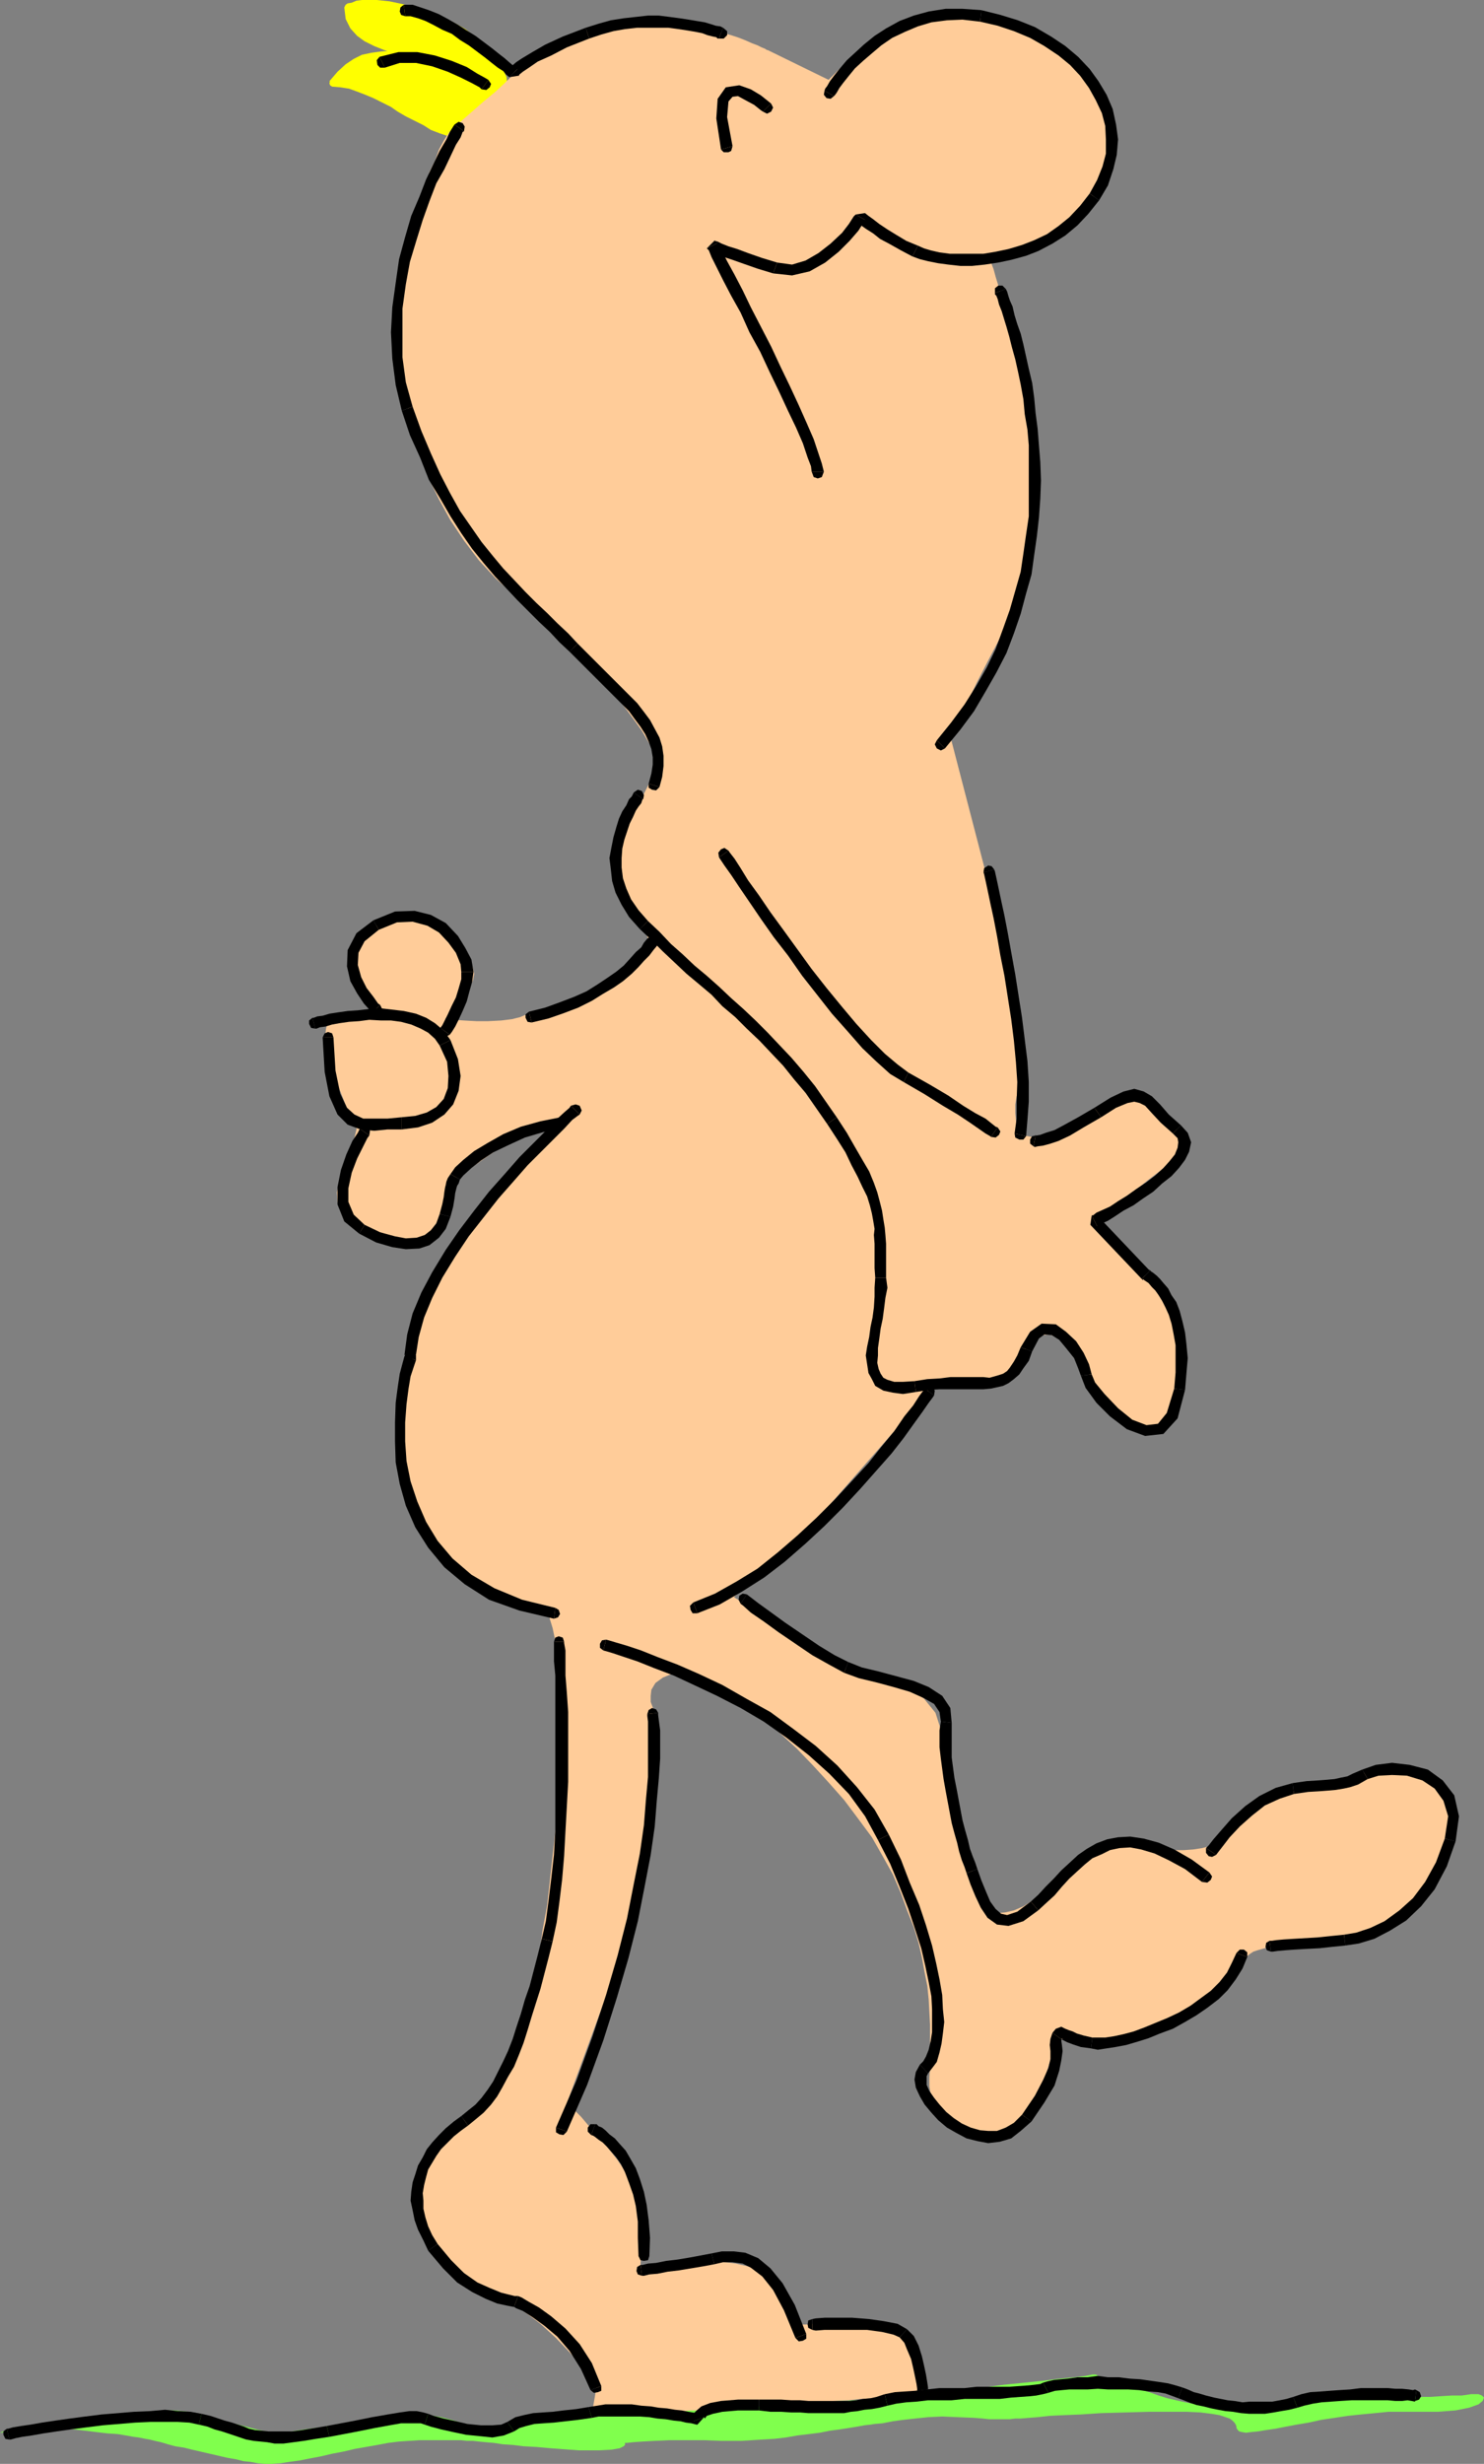 <?xml version="1.0" encoding="UTF-8" standalone="no"?>
<svg
   version="1.0"
   width="93.803mm"
   height="155.668mm"
   id="svg145"
   sodipodi:docname="Naked Guy Walking 5.wmf"
   xmlns:inkscape="http://www.inkscape.org/namespaces/inkscape"
   xmlns:sodipodi="http://sodipodi.sourceforge.net/DTD/sodipodi-0.dtd"
   xmlns="http://www.w3.org/2000/svg"
   xmlns:svg="http://www.w3.org/2000/svg">
  <rect width="100%" height="100%" fill="#808080" stroke="none"/>
  <sodipodi:namedview
     id="namedview145"
     pagecolor="#ffffff"
     bordercolor="#000000"
     borderopacity="0.25"
     inkscape:showpageshadow="2"
     inkscape:pageopacity="0.0"
     inkscape:pagecheckerboard="0"
     inkscape:deskcolor="#d1d1d1"
     inkscape:document-units="mm" />
  <defs
     id="defs1">
    <pattern
       id="WMFhbasepattern"
       patternUnits="userSpaceOnUse"
       width="6"
       height="6"
       x="0"
       y="0" />
  </defs>
  <path
     style="fill:#ffff00;fill-opacity:1;fill-rule:evenodd;stroke:none"
     d="m 87.259,0.646 2.747,0.162 3.07,0.323 2.909,0.646 3.393,0.97 2.909,0.97 3.07,1.131 2.909,1.293 2.424,1.454 4.04,3.232 2.747,2.909 1.778,2.585 0.97,2.262 0.162,2.101 -0.808,2.101 -1.454,2.262 -2.101,2.424 -2.909,3.07 -0.485,0.323 -0.808,0.323 -0.485,0.485 -0.323,0.485 -1.939,-0.162 -1.939,-0.323 -1.778,-0.646 -2.101,-0.808 -1.778,-0.97 -1.939,-0.97 -2.101,-1.131 -1.939,-1.131 -1.778,-1.131 -2.262,-1.131 -1.939,-0.97 -1.939,-0.97 -2.101,-0.808 -1.939,-0.646 -2.101,-0.323 -2.101,-0.162 1.939,-2.262 1.778,-1.616 1.778,-1.293 1.939,-0.808 2.101,-0.485 2.262,-0.323 2.909,-0.162 h 2.909 L 94.531,11.958 92.107,11.15 89.683,10.18 87.583,9.211 85.805,7.918 84.351,6.302 83.381,4.363 83.058,1.778 84.189,1.454 85.482,0.97 86.613,0.646 Z"
     id="path1" />
  <path
     style="fill:#ffff00;fill-opacity:1;fill-rule:evenodd;stroke:none"
     d="M 111.175,6.948 108.589,5.494 105.681,4.04 102.611,2.747 99.54,1.778 96.147,0.97 93.077,0.323 90.006,0 h -2.747 v 1.454 l 2.747,0.323 2.747,0.323 3.07,0.646 3.393,0.808 2.909,0.97 2.909,1.131 2.909,1.131 2.262,1.454 z"
     id="path2" />
  <path
     style="fill:#ffff00;fill-opacity:1;fill-rule:evenodd;stroke:none"
     d="m 115.376,10.18 h -0.162 l -4.04,-3.232 -0.97,1.293 4.04,3.232 h -0.162 z"
     id="path3" />
  <path
     style="fill:#ffff00;fill-opacity:1;fill-rule:evenodd;stroke:none"
     d="m 113.599,31.187 0.162,-0.162 2.909,-3.07 2.101,-2.424 1.454,-2.424 0.97,-2.262 -0.162,-2.424 -1.131,-2.424 -1.778,-2.747 -2.747,-3.07 -1.293,1.293 2.747,2.747 1.778,2.424 0.808,2.101 0.162,1.778 -0.646,1.939 -1.454,2.101 -2.101,2.424 -2.909,3.07 0.162,-0.162 z"
     id="path4" />
  <path
     style="fill:#ffff00;fill-opacity:1;fill-rule:evenodd;stroke:none"
     d="m 111.013,32.965 0.808,-0.808 h 0.162 l 0.323,-0.323 0.646,-0.323 0.646,-0.323 -0.97,-1.293 -0.323,0.323 -0.97,0.323 -0.646,0.646 -0.485,0.97 0.808,-0.808 -0.808,0.808 0.323,0.485 0.485,0.162 0.485,-0.162 0.323,-0.485 z"
     id="path5" />
  <path
     style="fill:#ffff00;fill-opacity:1;fill-rule:evenodd;stroke:none"
     d="m 78.695,19.391 0.646,1.293 1.939,0.162 2.101,0.323 1.778,0.646 2.101,0.808 1.939,0.808 1.939,0.97 2.262,1.131 1.616,1.131 1.939,1.131 2.262,1.131 1.939,0.97 1.778,1.131 2.101,0.808 1.939,0.646 1.939,0.323 2.101,0.162 v -1.616 l -1.778,-0.162 -1.939,-0.323 -1.616,-0.646 -2.101,-0.808 -1.778,-0.808 -1.939,-0.97 -1.939,-1.131 -1.939,-1.131 -1.939,-1.131 -2.262,-1.131 -1.939,-0.97 -1.939,-1.131 -2.101,-0.808 -2.101,-0.646 -2.101,-0.323 -2.262,-0.162 0.646,1.293 -0.646,-1.293 -0.485,0.323 -0.162,0.485 0.162,0.485 0.485,0.323 z"
     id="path6" />
  <path
     style="fill:#ffff00;fill-opacity:1;fill-rule:evenodd;stroke:none"
     d="m 96.632,13.735 0.323,-1.616 h -2.909 l -2.909,0.162 -2.424,0.323 -2.262,0.485 -1.939,0.97 -1.939,1.293 -1.939,1.778 -1.939,2.262 1.293,0.97 1.939,-2.262 1.616,-1.454 1.616,-1.293 1.939,-0.646 1.939,-0.485 2.101,-0.323 2.909,-0.162 h 2.909 l 0.323,-1.616 -0.323,1.616 0.485,-0.323 0.323,-0.485 -0.323,-0.485 -0.485,-0.323 z"
     id="path7" />
  <path
     style="fill:#ffff00;fill-opacity:1;fill-rule:evenodd;stroke:none"
     d="m 83.058,0.808 -0.808,0.97 0.323,2.747 1.131,2.262 1.616,1.778 1.778,1.293 2.262,1.131 2.424,0.97 2.585,0.808 2.262,0.97 0.646,-1.616 -2.424,-0.97 -2.424,-0.808 L 90.006,9.372 88.067,8.564 86.29,7.272 84.997,5.817 84.189,4.201 83.866,1.778 83.058,2.424 83.866,1.778 83.543,1.131 83.058,0.808 82.573,1.131 82.25,1.778 Z"
     id="path8" />
  <path
     style="fill:#ffff00;fill-opacity:1;fill-rule:evenodd;stroke:none"
     d="m 87.259,0 h 0.485 -1.293 l -1.293,0.162 -1.131,0.485 -0.97,0.162 V 2.424 h 1.293 L 85.805,1.778 86.775,1.454 v 0 h 0.485 -0.485 0.646 L 87.906,1.131 88.067,0.485 87.744,0 Z"
     id="path9" />
  <path
     style="fill:#ffcc99;fill-opacity:1;fill-rule:evenodd;stroke:none"
     d="m 122.648,16.644 0.162,-0.162 0.646,-0.323 0.97,-0.646 1.293,-0.808 1.616,-0.97 1.939,-1.131 2.101,-1.131 2.262,-1.293 2.424,-1.131 2.747,-1.131 2.747,-0.97 2.747,-0.97 2.747,-0.646 2.747,-0.646 2.747,-0.323 h 2.747 l 2.585,0.162 2.585,0.323 2.585,0.485 2.585,0.485 2.424,0.646 2.262,0.646 2.101,0.646 2.262,0.646 1.939,0.646 1.616,0.646 1.454,0.646 1.293,0.485 0.97,0.485 0.808,0.323 0.485,0.323 h 0.162 l 14.543,7.11 0.646,-0.646 1.778,-1.778 2.747,-2.585 3.555,-2.909 3.878,-2.909 4.201,-2.585 4.04,-1.778 3.717,-0.808 h 1.778 l 2.101,0.323 1.939,0.162 2.262,0.323 2.262,0.323 2.262,0.485 2.424,0.485 2.262,0.646 2.424,0.808 2.262,0.808 2.424,1.131 1.939,1.131 2.262,1.131 1.939,1.454 1.616,1.616 1.778,1.616 1.454,1.778 1.454,1.939 1.293,1.939 1.131,1.939 0.97,2.101 0.97,2.101 0.646,2.101 0.485,2.101 0.323,2.101 v 2.101 l -0.162,2.424 -0.485,1.939 -0.646,2.262 -0.97,2.101 -1.293,2.101 -1.616,1.939 -3.717,3.555 -3.878,2.909 -3.878,2.424 -3.717,1.778 -3.393,1.293 -2.585,0.808 -1.616,0.485 -0.646,0.162 0.162,0.323 0.162,0.808 0.485,1.293 0.485,1.778 0.646,2.101 0.646,2.424 0.808,2.424 0.808,2.909 0.646,2.424 0.808,2.909 0.808,2.585 0.808,2.262 0.646,2.101 0.323,1.939 0.323,1.293 0.323,0.97 v 0.97 l 0.323,1.778 v 2.424 l 0.485,2.909 0.162,3.232 v 3.878 l 0.162,4.04 -0.162,4.525 -0.162,4.525 -0.485,4.525 -0.323,4.686 -0.646,4.686 -0.97,4.363 -1.293,4.363 -1.293,4.201 -1.778,3.717 -3.393,6.464 -2.747,5.333 -2.101,4.363 -1.616,3.393 -1.131,2.585 -0.808,1.778 -0.323,0.97 -0.162,0.323 10.503,40.398 0.162,0.485 0.162,1.131 0.485,1.939 0.485,2.424 0.485,3.07 0.646,3.232 0.646,3.555 0.646,3.717 0.646,3.878 0.646,3.717 0.485,3.555 0.323,3.393 0.323,3.07 v 2.424 2.101 l -0.323,1.293 -0.646,1.939 -0.323,1.939 v 2.101 l 0.162,1.616 0.162,1.454 0.323,1.131 0.162,0.646 0.162,0.323 h 0.323 l 0.97,0.162 1.616,0.323 h 1.616 1.778 l 2.101,-0.162 1.616,-0.646 1.131,-0.808 1.616,-1.293 2.101,-1.778 2.585,-1.616 2.747,-1.778 2.747,-1.293 2.747,-0.97 h 2.424 l 1.778,0.97 1.616,1.616 1.939,1.778 1.939,1.616 1.778,1.778 1.293,1.778 0.808,1.616 0.323,1.616 -0.97,1.293 -1.939,1.616 -2.585,2.424 -3.393,2.585 -3.393,2.747 -3.232,2.747 -2.747,2.101 -1.939,1.616 -0.646,0.485 0.162,0.162 0.646,0.646 0.808,0.808 1.131,1.131 1.293,1.293 1.616,1.778 1.616,1.778 1.616,2.262 1.778,2.262 1.616,2.101 1.616,2.424 1.454,2.424 1.293,2.262 0.97,2.424 0.808,2.262 0.323,2.101 0.323,4.201 v 4.363 l -0.323,4.04 -0.646,3.717 -1.131,2.747 -1.778,1.939 -2.262,0.808 -2.909,-0.808 -3.232,-1.939 -2.909,-2.424 -2.747,-3.07 -2.262,-3.07 -1.939,-2.909 -1.454,-2.424 -0.97,-1.616 -0.323,-0.646 -0.323,-0.323 -0.808,-0.97 -1.131,-0.97 -1.616,-0.97 -1.778,-0.646 -2.101,0.162 -1.939,1.131 -1.939,2.585 -1.939,2.909 -1.454,1.939 -1.454,1.454 -1.293,0.97 -1.616,0.485 -1.616,0.162 -2.101,0.162 -2.585,0.162 -2.424,0.162 h -1.939 l -1.131,-0.162 -0.808,-0.162 -0.485,-0.162 -0.162,-0.162 v -0.162 l -26.339,30.056 -22.138,21.168 27.309,17.452 0.808,0.162 2.424,0.323 3.232,0.646 4.04,1.131 3.878,1.939 3.717,2.585 2.747,3.393 1.454,4.525 0.323,2.747 0.646,3.07 0.646,3.232 0.646,3.393 0.808,3.393 0.808,3.555 0.808,3.555 0.97,3.393 0.808,3.232 0.808,2.909 0.646,2.747 0.646,2.424 0.485,2.101 0.485,1.293 0.162,0.97 0.162,0.323 0.323,0.323 h 0.646 l 1.131,0.485 1.454,0.162 1.778,-0.162 2.101,-0.485 2.262,-0.97 2.585,-1.616 1.454,-1.131 1.293,-1.293 1.778,-1.131 1.454,-1.293 1.616,-1.293 1.778,-1.293 1.778,-1.131 1.616,-1.293 1.778,-0.97 1.778,-0.97 1.778,-0.808 1.778,-0.485 1.778,-0.485 h 1.778 1.778 l 1.616,0.485 3.232,0.808 2.909,0.485 h 2.747 l 2.262,-0.162 2.101,-0.323 1.293,-0.323 1.131,-0.323 0.323,-0.162 0.646,-0.485 1.454,-1.454 2.262,-2.101 2.909,-2.424 3.393,-2.424 3.555,-2.262 3.717,-1.778 3.393,-0.97 3.393,-0.646 3.717,-0.808 3.878,-0.808 3.555,-0.97 3.07,-0.808 2.262,-0.646 1.778,-0.485 0.646,-0.162 0.646,0.323 1.778,0.646 2.424,1.293 2.747,1.778 2.585,2.262 1.939,2.909 0.97,3.232 -0.323,3.878 -1.293,4.04 -1.293,4.04 -1.778,3.717 -2.262,3.717 -2.909,3.07 -3.717,2.909 -4.686,2.262 -5.979,1.616 -3.232,0.646 -2.909,0.323 -2.585,0.323 -2.262,0.323 -2.101,0.162 h -1.939 l -1.778,0.162 h -1.454 l -1.454,0.162 -1.131,0.323 -1.131,0.323 -0.97,0.323 -0.97,0.646 -0.808,0.646 -0.808,0.97 -0.808,1.131 -2.262,2.747 -3.07,2.909 -4.201,2.909 -4.04,2.747 -4.201,2.424 -3.393,1.939 -2.424,1.293 -0.808,0.485 h -19.229 l -0.162,0.808 -0.808,2.424 -0.97,3.393 -1.293,3.878 -1.939,3.878 -1.778,3.555 -2.101,2.585 -2.101,1.293 -2.424,0.323 -3.07,0.162 -3.07,-0.323 -3.232,-0.808 -2.909,-1.293 -2.262,-2.101 -1.616,-2.747 -0.646,-3.717 v -2.101 l 0.162,-2.424 v -2.262 -2.585 -2.747 -2.585 l -0.162,-2.909 -0.162,-3.07 -0.323,-3.232 -0.646,-3.232 -0.646,-3.555 -0.808,-3.555 -1.131,-3.717 -1.616,-4.04 -1.454,-4.04 -1.939,-4.525 -2.424,-4.363 -2.585,-4.525 -3.232,-4.363 -3.393,-4.525 -3.717,-4.201 -3.717,-4.04 -3.878,-4.04 -3.878,-3.555 -3.878,-3.555 -3.878,-2.909 -3.717,-2.747 -3.555,-2.101 -3.07,-1.616 -2.909,-1.131 -2.424,-0.646 -1.939,0.162 -2.747,1.131 -1.778,1.293 -0.97,1.616 -0.162,1.454 v 1.454 l 0.485,1.293 0.323,0.808 0.162,0.323 -3.232,36.843 -5.494,23.108 -12.281,33.449 0.646,0.323 0.97,1.131 1.778,1.778 1.778,2.101 2.424,2.585 2.262,2.747 2.262,2.909 1.939,2.909 1.454,3.07 1.131,3.555 0.646,3.878 0.323,3.555 0.162,3.232 v 2.585 l -0.162,1.778 v 0.646 h 0.323 l 0.808,-0.162 1.131,-0.162 1.616,-0.162 1.939,-0.162 2.262,-0.162 2.262,-0.162 2.585,-0.162 h 2.585 l 2.424,0.162 2.424,0.162 2.424,0.323 2.101,0.485 1.939,0.485 1.454,0.97 0.97,0.97 1.616,2.262 1.616,2.101 1.616,1.939 1.454,1.778 1.293,1.454 0.97,1.131 0.646,0.646 0.162,0.323 h 0.323 0.808 l 1.131,-0.162 h 1.616 1.939 2.101 2.262 l 2.262,0.162 2.424,0.323 2.424,0.323 2.101,0.485 2.101,0.646 1.778,0.646 1.454,0.97 0.97,1.131 0.646,1.293 0.646,2.585 0.485,2.262 0.485,1.616 0.485,1.616 0.323,0.97 0.323,0.646 0.162,0.323 v 0.162 h -0.162 l -0.808,0.162 h -0.97 l -1.616,0.162 -1.778,0.323 -2.101,0.323 -2.424,0.323 -2.424,0.323 -3.07,0.162 -2.909,0.323 -3.232,0.162 -3.232,0.162 h -3.232 -3.393 -3.393 l -3.232,-0.162 -5.817,-0.162 -4.363,0.485 -3.07,0.646 -2.101,0.97 -1.293,0.97 -0.646,0.808 -0.323,0.646 v 0.323 l -23.916,-1.616 1.131,-6.464 -0.485,-0.646 -1.454,-1.939 -1.778,-2.585 -2.747,-3.07 -3.232,-3.393 -3.717,-3.393 -4.04,-3.07 -4.201,-2.585 -2.262,-1.131 -2.262,-1.454 -2.424,-1.454 -2.262,-1.778 -2.262,-1.778 -2.262,-2.101 -1.939,-2.101 -1.939,-2.262 -1.454,-2.424 -1.293,-2.262 -0.808,-2.747 -0.485,-2.585 v -2.585 l 0.485,-2.585 0.97,-2.747 1.616,-2.747 1.939,-2.424 1.939,-2.101 1.939,-1.778 1.778,-1.616 1.939,-1.293 1.778,-1.293 1.778,-1.454 1.616,-1.454 1.616,-1.778 1.616,-1.939 1.454,-2.424 1.454,-2.909 1.293,-3.717 1.293,-4.201 1.131,-4.848 0.97,-5.817 0.97,-6.14 0.808,-6.302 1.131,-6.14 0.646,-5.979 0.646,-5.817 0.646,-5.656 0.646,-5.333 0.485,-5.333 0.323,-5.009 0.323,-4.848 0.162,-4.363 v -4.04 -3.717 l -0.162,-3.393 -0.323,-2.909 -0.485,-2.585 -0.97,-4.04 -0.646,-3.07 -0.646,-2.101 -0.323,-1.616 v -0.808 l -0.323,-0.646 v 0 h -0.323 l -1.131,-0.162 -1.778,-0.485 -2.424,-0.485 -2.585,-0.808 -3.07,-1.131 -3.232,-1.616 -3.232,-1.778 -3.393,-2.262 -3.232,-2.747 -3.07,-3.393 -2.585,-3.717 -2.424,-4.525 -1.778,-5.009 -1.131,-5.817 -0.323,-6.464 0.162,-6.787 0.646,-6.302 1.131,-5.817 1.293,-5.494 1.939,-5.171 1.939,-4.848 2.101,-4.686 2.747,-4.525 2.747,-4.363 2.909,-3.878 3.07,-4.04 3.232,-3.878 3.393,-4.04 3.555,-3.878 3.555,-3.878 3.555,-4.201 -0.97,0.323 -0.97,0.323 -1.454,0.323 -0.97,0.323 -1.131,0.162 -0.808,0.323 -0.485,0.162 h -0.162 l -17.452,12.281 -0.162,0.808 -0.808,2.262 -1.131,3.07 -1.616,3.393 -2.262,3.232 -2.262,2.262 -3.07,1.454 -3.232,-0.323 -3.555,-1.454 -2.909,-1.616 -2.585,-1.454 -2.101,-1.939 -1.454,-2.101 -0.808,-2.262 -0.162,-2.262 0.646,-2.585 0.97,-2.585 0.97,-2.262 0.646,-2.262 0.485,-1.939 0.485,-1.454 0.323,-1.293 0.162,-0.646 v -0.323 l -0.323,-0.646 -0.808,-1.939 -1.293,-2.424 -1.293,-3.393 -1.454,-3.232 -1.293,-3.232 -0.808,-2.747 -0.323,-1.939 v -1.454 l 0.162,-1.454 0.162,-1.293 0.323,-1.131 0.323,-0.97 0.485,-0.646 0.646,-0.485 0.808,-0.162 9.695,0.162 -0.323,-0.646 -1.131,-1.454 -1.293,-2.262 -1.293,-2.747 -1.131,-3.07 -0.485,-3.07 0.162,-2.585 1.293,-2.101 1.939,-1.939 1.939,-1.454 1.939,-1.293 1.939,-0.808 2.262,-0.323 2.262,0.162 2.747,0.97 2.909,1.778 2.747,2.262 2.424,1.939 1.778,1.616 1.293,1.778 0.808,1.939 0.323,1.454 -0.323,1.616 -0.808,1.616 -1.131,1.454 -0.97,1.454 -0.97,1.293 -0.97,1.131 -0.646,0.97 -0.646,0.646 -0.323,0.485 -0.162,0.162 h 0.646 l 1.616,0.162 2.262,0.162 2.909,0.162 h 2.909 l 3.07,-0.162 2.585,-0.323 1.939,-0.485 1.131,-0.485 1.454,-0.485 2.101,-0.646 2.424,-0.808 2.424,-0.97 2.909,-0.97 2.747,-1.131 2.909,-1.293 2.585,-1.293 2.585,-1.293 2.424,-1.454 1.939,-1.616 1.616,-1.616 0.97,-1.616 0.485,-1.454 -0.162,-1.616 -0.646,-1.778 -0.646,-1.778 -0.808,-1.616 -0.808,-1.778 -0.97,-1.778 -0.808,-1.778 -0.808,-1.778 -0.646,-1.778 -0.646,-1.778 -0.485,-1.778 -0.323,-1.778 v -1.778 l 0.162,-1.616 0.323,-1.616 0.808,-1.616 0.97,-1.616 2.262,-3.07 1.616,-2.909 1.293,-2.585 1.131,-2.101 0.646,-2.101 0.323,-1.293 0.323,-0.97 v -0.323 l -0.162,-0.162 -0.162,-0.646 -0.485,-0.97 -0.808,-1.293 -0.97,-1.616 -1.131,-1.939 -1.616,-2.262 -1.778,-2.424 -2.101,-2.747 -2.424,-3.07 -2.747,-3.232 -3.07,-3.232 -3.555,-3.555 -4.04,-3.878 -4.201,-3.878 -4.686,-3.878 -4.686,-4.201 -4.04,-4.363 -3.555,-4.686 -3.232,-4.848 -2.747,-5.009 -2.424,-5.009 -1.778,-5.333 -1.616,-4.848 -1.454,-4.848 -0.97,-4.686 -0.808,-4.201 -0.485,-4.04 -0.485,-3.717 -0.162,-3.232 -0.162,-2.424 v -2.262 l 0.162,-1.939 0.162,-2.424 0.485,-2.747 0.485,-2.909 0.808,-3.232 0.808,-3.393 0.808,-3.555 1.293,-3.393 0.97,-3.393 1.131,-3.393 0.97,-3.232 1.293,-2.585 0.97,-2.747 1.131,-2.101 1.131,-1.778 0.97,-1.131 2.262,-1.939 2.585,-2.262 2.585,-2.262 2.747,-2.262 2.262,-2.101 1.616,-1.616 0.808,-1.131 z"
     id="path10" />
  <path
     style="fill:#80ff4d;fill-opacity:1;fill-rule:evenodd;stroke:none"
     d="m 0,580.92 h 0.323 l 1.131,-0.323 1.778,-0.162 2.262,-0.485 2.747,-0.323 3.07,-0.485 3.232,-0.485 3.717,-0.646 3.393,-0.485 3.878,-0.485 3.393,-0.485 3.393,-0.323 2.909,-0.323 2.747,-0.162 2.262,-0.162 h 1.616 l 2.909,0.323 3.232,0.646 3.393,0.97 3.555,0.97 3.232,0.808 3.07,0.808 2.909,0.646 2.101,0.162 h 1.131 l 1.454,-0.162 1.939,-0.323 2.101,-0.323 2.424,-0.323 2.424,-0.323 2.747,-0.485 2.585,-0.485 2.585,-0.485 2.585,-0.485 2.424,-0.323 2.424,-0.323 1.939,-0.323 1.616,-0.323 1.293,-0.162 h 1.131 l 1.616,0.162 1.939,0.485 2.747,0.485 2.585,0.646 2.585,0.808 2.424,0.485 2.101,0.485 1.454,0.162 1.454,-0.162 2.101,-0.485 2.747,-0.485 3.07,-0.808 3.232,-0.646 3.717,-0.485 3.555,-0.485 3.878,-0.162 h 1.939 2.101 2.101 2.262 l 2.262,-0.162 h 2.424 2.262 l 2.262,-0.162 h 1.939 1.939 1.778 l 1.616,-0.162 h 1.131 0.97 0.646 0.162 0.323 l 1.293,-0.162 h 1.454 l 2.262,-0.162 2.585,-0.162 2.747,-0.323 3.07,-0.162 3.232,-0.323 3.232,-0.162 3.232,-0.162 3.232,-0.323 2.747,-0.162 2.585,-0.162 h 2.262 l 1.616,-0.162 h 1.131 1.293 l 2.424,-0.323 3.232,-0.323 3.717,-0.323 4.363,-0.646 4.848,-0.323 4.848,-0.485 5.171,-0.646 5.009,-0.646 4.848,-0.485 4.686,-0.485 3.878,-0.485 3.393,-0.323 2.585,-0.323 1.616,-0.323 h 0.646 0.162 l 0.646,0.323 1.131,0.323 1.293,0.485 1.616,0.485 1.778,0.646 2.101,0.646 2.101,0.646 2.101,0.646 2.262,0.808 2.101,0.646 2.101,0.485 2.101,0.485 1.778,0.323 1.616,0.162 1.293,0.162 h 1.293 1.454 1.778 l 1.616,-0.162 h 2.101 l 2.101,-0.162 2.262,-0.162 h 2.262 l 2.262,-0.162 2.262,-0.162 2.262,-0.323 2.101,-0.162 1.939,-0.323 1.778,-0.162 1.616,-0.323 1.454,-0.485 2.909,-0.485 h 2.909 3.393 l 3.232,0.162 2.747,0.323 2.262,0.485 1.616,0.162 0.485,0.162 h 0.485 l 1.454,-0.162 h 1.939 l 2.424,-0.162 2.585,-0.162 h 2.424 l 2.262,-0.323 h 1.778 l 0.808,0.323 0.485,0.485 -0.323,0.808 -0.97,0.808 -2.262,0.808 -3.232,0.646 -4.201,0.323 h -5.494 -3.07 -3.232 l -3.232,0.323 -3.393,0.323 -3.07,0.323 -3.232,0.485 -3.232,0.485 -2.909,0.646 -2.909,0.485 -2.585,0.485 -2.424,0.485 -2.262,0.323 -1.939,0.323 -1.616,0.162 -1.293,0.162 -0.97,-0.162 -0.646,-0.162 -0.323,-0.323 -0.323,-0.485 v -0.323 l -0.162,-0.485 -0.323,-0.485 -0.485,-0.485 -0.646,-0.485 -0.97,-0.323 -1.454,-0.485 -1.939,-0.323 -2.585,-0.323 -3.393,-0.162 h -3.878 -4.848 l -5.817,0.162 -5.817,0.162 -4.848,0.323 -4.04,0.162 -3.393,0.162 -2.909,0.323 -2.101,0.162 -1.939,0.162 h -1.293 l -1.293,0.162 h -0.97 -0.808 -0.97 -1.131 -1.131 l -1.454,-0.162 -1.939,-0.162 -4.04,-0.162 -3.717,-0.162 -3.393,0.162 -3.07,0.323 -2.909,0.323 -2.424,0.323 -2.424,0.485 -1.939,0.162 -0.97,0.162 -1.454,0.162 -1.778,0.323 -1.939,0.323 -2.101,0.323 -2.424,0.323 -2.424,0.485 -2.585,0.323 -2.747,0.323 -2.747,0.485 -2.747,0.323 -2.747,0.162 -2.585,0.162 -2.585,0.162 h -2.424 -2.424 l -4.201,-0.162 h -4.201 -3.878 l -3.555,0.162 -2.909,0.162 -2.262,0.162 -1.454,0.162 h -0.485 v 0.162 0.323 l -0.323,0.323 -0.97,0.485 -1.939,0.323 -3.07,0.162 h -4.686 l -6.625,-0.485 -3.555,-0.323 -3.07,-0.162 -2.585,-0.323 -2.424,-0.162 -2.101,-0.323 -1.939,-0.162 -1.616,-0.162 -1.454,-0.162 h -1.454 l -1.454,-0.162 h -1.293 -1.454 -1.454 -1.939 -1.616 -2.101 l -2.424,0.162 -2.424,0.162 -2.585,0.323 -2.585,0.485 -2.747,0.485 -2.747,0.485 -2.747,0.646 -2.585,0.485 -2.747,0.646 -2.585,0.485 -2.424,0.485 -2.424,0.323 -2.101,0.323 -2.101,0.162 h -1.778 l -1.616,-0.162 -1.778,-0.323 -1.616,-0.162 -1.939,-0.485 -1.939,-0.323 -2.101,-0.485 -2.101,-0.485 -2.101,-0.485 -2.101,-0.485 -1.939,-0.485 -2.101,-0.323 -1.778,-0.485 -1.616,-0.485 -1.454,-0.323 -1.293,-0.323 -0.97,-0.162 -0.808,-0.162 -0.808,-0.162 -1.293,-0.162 -1.778,-0.323 -1.939,-0.323 -2.424,-0.162 -2.747,-0.323 -2.585,-0.323 -2.747,-0.323 -2.909,-0.162 -2.747,-0.162 H 9.372 6.948 4.686 l -1.939,0.323 -1.616,0.323 z"
     id="path11" />
  <path
     style="fill:#000000;fill-opacity:1;fill-rule:evenodd;stroke:none"
     d="m 171.772,9.211 h 1.131 l 0.808,-0.808 V 7.433 l -0.97,-0.808 z"
     id="path12" />
  <path
     style="fill:#000000;fill-opacity:1;fill-rule:evenodd;stroke:none"
     d="m 140.746,9.211 2.909,-0.97 2.909,-0.808 2.747,-0.485 2.909,-0.323 h 2.585 2.585 2.262 l 2.424,0.323 2.101,0.323 1.939,0.323 1.616,0.323 1.293,0.485 1.293,0.323 0.808,0.162 0.323,0.323 h 0.323 L 172.741,6.625 172.095,6.302 170.964,6.14 169.994,5.817 168.378,5.333 166.439,5.009 164.5,4.686 162.399,4.363 159.975,4.04 157.39,3.717 h -2.585 l -2.909,0.323 -2.909,0.323 -3.07,0.485 -2.909,0.808 -3.07,0.97 z"
     id="path13" />
  <path
     style="fill:#000000;fill-opacity:1;fill-rule:evenodd;stroke:none"
     d="m 121.678,18.421 2.101,-0.323 h 0.162 l 0.162,-0.323 0.808,-0.646 1.454,-0.97 2.101,-1.454 3.232,-1.454 3.717,-1.939 5.333,-2.101 -0.808,-2.585 -5.494,2.101 -4.201,1.939 -3.07,1.778 -2.424,1.454 -1.454,0.97 -1.131,0.97 -0.485,0.646 -0.162,0.323 2.101,-0.323 z"
     id="path14" />
  <path
     style="fill:#000000;fill-opacity:1;fill-rule:evenodd;stroke:none"
     d="m 96.793,3.878 h 1.293 l 1.778,0.485 1.778,0.646 1.939,0.97 2.101,1.131 2.262,0.97 1.939,1.454 2.101,1.293 1.939,1.454 1.939,1.454 1.616,1.293 1.454,1.131 1.293,0.808 0.646,0.808 0.808,0.646 1.939,-1.939 -0.323,-0.323 -0.485,-0.323 -0.97,-0.808 -1.293,-1.131 -1.454,-1.131 -1.616,-1.293 -1.939,-1.454 -1.939,-1.454 -2.101,-1.293 -2.262,-1.454 -2.262,-1.293 -2.101,-1.131 -2.424,-0.97 -1.939,-0.646 -1.939,-0.646 h -2.101 z"
     id="path15" />
  <path
     style="fill:#000000;fill-opacity:1;fill-rule:evenodd;stroke:none"
     d="m 96.47,1.131 -0.808,0.646 -0.162,0.97 0.323,0.808 0.97,0.323 z"
     id="path16" />
  <path
     style="fill:#000000;fill-opacity:1;fill-rule:evenodd;stroke:none"
     d="m 115.053,21.33 1.131,0.162 0.808,-0.646 0.323,-0.808 -0.646,-0.97 z"
     id="path17" />
  <path
     style="fill:#000000;fill-opacity:1;fill-rule:evenodd;stroke:none"
     d="m 91.945,16.159 3.555,-1.131 h 3.878 l 3.878,0.808 3.717,1.293 3.232,1.454 2.585,1.293 1.778,0.97 0.485,0.485 1.616,-2.262 -0.808,-0.485 -1.778,-0.97 -2.585,-1.616 -3.555,-1.454 -4.04,-1.293 -4.201,-0.808 H 95.177 l -4.525,1.131 z"
     id="path18" />
  <path
     style="fill:#000000;fill-opacity:1;fill-rule:evenodd;stroke:none"
     d="m 90.653,13.574 -0.646,0.808 0.162,1.131 0.646,0.646 h 1.131 z"
     id="path19" />
  <path
     style="fill:#000000;fill-opacity:1;fill-rule:evenodd;stroke:none"
     d="m 182.275,26.663 0.97,0.485 0.97,-0.485 0.485,-0.97 -0.485,-0.97 z"
     id="path20" />
  <path
     style="fill:#000000;fill-opacity:1;fill-rule:evenodd;stroke:none"
     d="m 175.003,34.904 -1.293,-6.948 0.323,-3.717 0.97,-1.131 1.293,-0.162 1.778,0.97 2.101,1.131 1.616,1.293 0.485,0.323 1.939,-1.939 -0.808,-0.646 -1.616,-1.293 -2.424,-1.454 -2.747,-0.97 -3.232,0.485 -1.939,2.747 -0.323,4.686 1.131,7.433 z"
     id="path21" />
  <path
     style="fill:#000000;fill-opacity:1;fill-rule:evenodd;stroke:none"
     d="m 172.256,35.712 0.646,0.646 h 1.131 l 0.646,-0.323 0.323,-1.131 z"
     id="path22" />
  <path
     style="fill:#000000;fill-opacity:1;fill-rule:evenodd;stroke:none"
     d="m 196.98,21.653 -0.162,0.97 0.646,0.808 0.97,0.162 0.808,-0.646 z"
     id="path23" />
  <path
     style="fill:#000000;fill-opacity:1;fill-rule:evenodd;stroke:none"
     d="m 234.469,2.424 -4.525,-0.323 h -4.04 l -4.04,0.646 -3.555,0.97 -3.393,1.293 -3.232,1.778 -2.747,1.778 -2.585,2.101 -2.101,1.939 -1.939,1.778 -1.778,2.101 -1.293,1.616 -0.97,1.293 -0.646,1.131 -0.485,0.646 -0.162,0.485 2.262,1.293 0.162,-0.162 0.485,-0.646 0.646,-1.131 0.97,-1.293 1.293,-1.616 1.454,-1.778 1.939,-1.778 2.262,-1.939 2.101,-1.778 2.585,-1.778 3.07,-1.454 3.07,-1.293 3.232,-0.97 3.717,-0.485 3.717,-0.162 4.201,0.485 z"
     id="path24" />
  <path
     style="fill:#000000;fill-opacity:1;fill-rule:evenodd;stroke:none"
     d="m 262.586,47.831 2.101,-3.555 1.293,-3.878 0.808,-3.393 0.323,-3.717 -0.485,-3.555 -0.808,-3.717 -1.454,-3.393 -1.939,-3.232 -2.101,-2.909 -2.747,-2.909 -3.07,-2.585 -3.393,-2.262 -3.878,-2.262 -4.04,-1.616 -4.201,-1.293 -4.525,-1.131 -0.323,2.747 4.201,0.97 3.878,1.293 3.878,1.616 3.393,1.939 3.393,2.262 2.747,2.262 2.424,2.585 2.101,2.909 1.616,2.909 1.454,3.07 0.808,3.07 0.162,3.232 v 3.393 l -0.808,3.07 -1.293,3.232 -1.778,3.232 z"
     id="path25" />
  <path
     style="fill:#000000;fill-opacity:1;fill-rule:evenodd;stroke:none"
     d="m 217.987,61.243 1.778,0.646 1.939,0.485 2.424,0.485 2.424,0.323 2.909,0.323 h 2.747 l 3.07,-0.323 3.232,-0.485 3.07,-0.646 3.555,-0.97 2.909,-1.131 3.393,-1.778 3.07,-1.939 2.909,-2.424 2.585,-2.747 2.585,-3.232 -2.262,-1.616 -2.262,2.909 -2.585,2.747 -2.585,2.101 -2.747,1.939 -3.07,1.454 -2.909,1.131 -3.232,0.97 -3.07,0.646 -2.909,0.485 h -2.747 -2.747 -2.585 l -2.424,-0.323 -2.101,-0.485 -1.616,-0.485 -1.454,-0.646 z"
     id="path26" />
  <path
     style="fill:#000000;fill-opacity:1;fill-rule:evenodd;stroke:none"
     d="m 206.675,52.517 -2.101,0.323 0.485,0.323 0.646,0.646 1.131,0.808 1.778,1.131 1.616,1.293 2.424,1.293 2.585,1.454 2.747,1.454 1.293,-2.585 -2.747,-1.131 -2.424,-1.454 -2.101,-1.293 -1.939,-1.293 -1.454,-1.131 -1.131,-0.808 -0.808,-0.646 h -0.162 l -2.101,0.323 z"
     id="path27" />
  <path
     style="fill:#000000;fill-opacity:1;fill-rule:evenodd;stroke:none"
     d="m 184.699,65.283 4.525,0.485 4.201,-0.97 3.717,-2.101 3.232,-2.585 2.585,-2.585 2.101,-2.424 1.131,-1.778 0.485,-0.808 -2.262,-1.293 -0.485,0.485 -1.131,1.778 -1.616,2.101 -2.747,2.585 -2.909,2.262 -3.07,1.778 -3.232,0.97 -3.555,-0.485 z"
     id="path28" />
  <path
     style="fill:#000000;fill-opacity:1;fill-rule:evenodd;stroke:none"
     d="m 171.448,58.011 -1.778,1.939 0.323,0.162 0.646,0.162 0.808,0.485 1.616,0.646 1.939,0.646 2.747,0.97 3.232,1.131 3.717,1.131 0.97,-2.585 -3.717,-1.131 -3.232,-1.131 -2.585,-0.97 -2.101,-0.646 -1.616,-0.646 -0.97,-0.485 -0.646,-0.162 v -0.162 l -1.939,1.939 z"
     id="path29" />
  <path
     style="fill:#000000;fill-opacity:1;fill-rule:evenodd;stroke:none"
     d="m 196.818,112.629 -0.485,-1.939 -0.808,-2.424 -1.131,-3.393 -1.616,-3.717 -1.939,-4.363 -2.101,-4.525 -2.262,-4.686 -2.262,-4.848 -2.424,-4.686 -2.424,-4.686 -1.939,-4.04 -1.939,-3.717 -1.778,-3.232 -1.131,-2.262 -0.97,-1.616 -0.162,-0.485 -2.585,1.293 0.485,0.485 0.646,1.616 1.131,2.262 1.616,3.232 1.939,3.717 2.262,4.04 2.101,4.686 2.585,4.686 2.262,4.848 2.262,4.686 2.101,4.525 1.939,4.04 1.616,3.717 1.131,3.393 0.808,2.101 0.162,1.293 z"
     id="path30" />
  <path
     style="fill:#000000;fill-opacity:1;fill-rule:evenodd;stroke:none"
     d="m 193.91,112.629 0.485,1.293 0.97,0.323 0.97,-0.323 0.485,-1.293 z"
     id="path31" />
  <path
     style="fill:#000000;fill-opacity:1;fill-rule:evenodd;stroke:none"
     d="m 240.286,68.999 -0.808,-0.808 h -0.97 l -0.808,0.646 v 1.131 z"
     id="path32" />
  <path
     style="fill:#000000;fill-opacity:1;fill-rule:evenodd;stroke:none"
     d="m 225.743,178.72 3.717,-4.525 3.232,-4.363 2.747,-4.686 2.585,-4.525 2.424,-4.686 1.778,-4.686 1.616,-4.686 1.293,-4.848 1.293,-4.525 0.646,-4.686 0.646,-4.525 0.485,-4.363 0.323,-4.525 0.162,-4.363 -0.162,-4.363 -0.323,-4.04 -0.323,-4.04 -0.485,-3.717 -0.323,-3.555 -0.485,-3.555 -0.808,-3.393 -0.646,-2.909 -0.646,-2.909 -0.646,-2.585 -0.808,-2.262 -0.646,-2.101 -0.485,-2.101 -0.646,-1.454 -0.323,-0.97 -0.323,-1.131 -0.323,-0.646 -2.585,0.97 v 0.323 l 0.323,0.323 0.323,0.808 0.323,1.293 0.646,1.616 0.485,1.616 0.646,2.101 0.646,2.262 0.646,2.585 0.808,2.909 0.646,2.909 0.646,3.07 0.646,3.555 0.323,3.555 0.646,3.717 0.323,3.717 v 4.04 4.363 4.363 4.201 l -0.646,4.363 -0.646,4.525 -0.646,4.363 -1.293,4.525 -1.293,4.525 -1.616,4.525 -1.778,4.848 -2.101,4.363 -2.585,4.525 -2.747,4.363 -3.232,4.363 -3.393,4.201 z"
     id="path33" />
  <path
     style="fill:#000000;fill-opacity:1;fill-rule:evenodd;stroke:none"
     d="m 223.804,176.781 -0.485,0.97 0.485,0.97 0.97,0.485 0.97,-0.485 z"
     id="path34" />
  <path
     style="fill:#000000;fill-opacity:1;fill-rule:evenodd;stroke:none"
     d="m 110.852,31.349 0.162,-1.131 -0.485,-0.808 -0.97,-0.323 -0.97,0.646 z"
     id="path35" />
  <path
     style="fill:#000000;fill-opacity:1;fill-rule:evenodd;stroke:none"
     d="M 98.571,97.116 96.955,91.299 96.147,85.32 V 79.341 73.686 l 0.808,-5.817 0.97,-5.333 1.616,-5.333 1.454,-4.686 1.616,-4.525 1.616,-4.201 1.939,-3.393 1.454,-3.07 1.293,-2.747 1.131,-1.778 0.485,-1.293 0.323,-0.162 -2.262,-1.616 -0.323,0.485 -0.808,1.293 -0.808,1.778 -1.616,2.747 -1.454,3.07 -1.778,3.717 -1.616,4.201 -1.939,4.525 -1.454,5.009 -1.454,5.333 -0.808,5.656 -0.808,5.817 -0.323,5.979 0.323,6.302 0.808,6.302 1.454,6.14 z"
     id="path36" />
  <path
     style="fill:#000000;fill-opacity:1;fill-rule:evenodd;stroke:none"
     d="m 137.999,153.673 -2.262,-2.424 -2.585,-2.424 -2.424,-2.424 -2.585,-2.424 -2.585,-2.585 -2.585,-2.747 -2.747,-2.909 -2.424,-2.909 -2.747,-3.393 -2.585,-3.717 -2.585,-3.717 -2.424,-4.363 -2.262,-4.363 -2.262,-5.009 -2.262,-5.333 -2.101,-5.817 -2.585,0.97 1.939,5.817 2.424,5.333 2.101,5.332 2.747,4.525 2.424,4.201 2.585,4.04 2.585,3.717 2.747,3.393 2.747,3.232 2.747,2.909 2.585,2.747 2.585,2.585 2.585,2.585 2.585,2.424 2.262,2.424 2.424,2.262 z"
     id="path37" />
  <path
     style="fill:#000000;fill-opacity:1;fill-rule:evenodd;stroke:none"
     d="m 157.552,187.93 0.646,-2.424 0.323,-2.585 v -2.424 l -0.323,-2.262 -0.646,-2.101 -1.131,-2.101 -1.131,-2.101 -1.454,-1.939 -1.616,-2.101 -1.778,-1.778 -1.939,-1.939 -1.939,-1.939 -2.101,-2.101 -2.101,-2.101 -2.101,-2.101 -2.262,-2.262 -1.939,1.939 2.262,2.262 2.101,2.101 2.101,2.101 2.101,2.101 1.939,1.939 1.939,1.939 1.778,1.778 1.293,1.778 1.454,1.939 1.131,1.778 0.808,1.778 0.646,1.778 0.323,1.939 v 1.778 l -0.323,2.101 -0.646,2.424 z"
     id="path38" />
  <path
     style="fill:#000000;fill-opacity:1;fill-rule:evenodd;stroke:none"
     d="m 154.966,187.123 v 0.97 l 0.808,0.485 0.97,0.162 0.808,-0.808 z"
     id="path39" />
  <path
     style="fill:#000000;fill-opacity:1;fill-rule:evenodd;stroke:none"
     d="m 153.673,190.839 0.162,-0.97 -0.485,-0.97 -0.97,-0.323 -0.97,0.646 z"
     id="path40" />
  <path
     style="fill:#000000;fill-opacity:1;fill-rule:evenodd;stroke:none"
     d="m 154.805,219.926 -2.262,-2.585 -1.778,-2.585 -1.131,-2.585 -0.808,-2.424 -0.323,-2.585 v -2.262 l 0.162,-2.262 0.485,-2.101 0.646,-1.939 0.646,-1.939 0.808,-1.616 0.646,-1.454 0.646,-0.97 0.646,-0.808 0.323,-0.97 h 0.162 l -2.262,-1.616 -0.162,0.323 -0.323,0.646 -0.646,0.646 -0.646,1.454 -0.97,1.454 -0.808,1.778 -0.646,2.101 -0.646,2.262 -0.485,2.424 -0.485,2.585 0.323,2.585 0.323,2.909 0.808,2.747 1.454,2.909 1.778,2.909 2.585,2.909 z"
     id="path41" />
  <path
     style="fill:#000000;fill-opacity:1;fill-rule:evenodd;stroke:none"
     d="m 199.889,266.787 -2.585,-3.717 -2.585,-3.717 -2.747,-3.393 -2.909,-3.393 -2.909,-3.07 -2.747,-2.909 -2.909,-2.909 -2.909,-2.747 -2.909,-2.585 -2.909,-2.747 -2.909,-2.585 -2.909,-2.424 -2.909,-2.747 -2.747,-2.424 -2.747,-2.909 -2.747,-2.585 -1.939,1.939 2.747,2.585 2.747,2.747 2.747,2.585 2.909,2.747 2.909,2.424 3.07,2.585 2.585,2.747 3.07,2.585 2.747,2.747 3.07,2.909 2.747,2.909 2.909,3.07 2.585,3.232 2.747,3.232 2.585,3.717 2.585,3.717 z"
     id="path42" />
  <path
     style="fill:#000000;fill-opacity:1;fill-rule:evenodd;stroke:none"
     d="m 211.685,305.084 v -2.262 -2.101 -2.101 -1.616 l -0.162,-2.101 -0.162,-1.778 -0.323,-1.939 -0.323,-2.101 -0.485,-1.939 -0.646,-2.424 -0.808,-2.262 -1.131,-2.747 -1.616,-2.747 -1.778,-3.07 -1.939,-3.393 -2.424,-3.717 -2.262,1.616 2.424,3.717 1.939,3.07 1.454,3.07 1.454,2.747 1.131,2.424 1.131,2.262 0.646,2.101 0.485,1.939 0.323,1.778 0.323,1.939 -0.162,1.454 0.162,2.101 v 1.616 2.101 2.101 l 0.162,2.262 z"
     id="path43" />
  <path
     style="fill:#000000;fill-opacity:1;fill-rule:evenodd;stroke:none"
     d="m 218.472,329.807 -2.747,0.162 h -2.101 l -1.616,-0.485 -0.97,-0.485 -0.646,-0.97 -0.485,-1.131 -0.323,-1.454 0.162,-1.778 v -1.778 l 0.323,-2.262 0.323,-2.424 0.485,-2.262 0.323,-2.424 0.323,-2.585 0.485,-2.424 -0.323,-2.424 h -2.585 l -0.162,2.424 v 2.101 l -0.162,2.585 -0.323,2.424 -0.485,2.262 -0.323,2.424 -0.485,2.262 -0.323,2.101 0.323,2.101 0.323,2.101 0.808,1.454 0.808,1.616 1.939,1.131 2.262,0.485 2.424,0.323 3.07,-0.485 z"
     id="path44" />
  <path
     style="fill:#000000;fill-opacity:1;fill-rule:evenodd;stroke:none"
     d="m 243.841,321.728 -0.808,1.939 -0.808,1.454 -0.97,1.454 -0.646,0.808 -0.97,0.646 -0.97,0.323 -1.131,0.323 -1.131,0.323 -1.454,-0.162 h -1.778 -1.778 -2.101 -2.262 l -2.585,0.323 -2.909,0.162 -3.07,0.485 0.323,2.585 3.07,-0.485 2.585,-0.162 h 2.585 2.262 2.101 1.778 1.778 l 1.778,-0.162 1.454,-0.323 1.454,-0.323 1.293,-0.646 1.293,-0.97 1.293,-1.131 0.97,-1.454 1.293,-1.778 0.808,-2.262 z"
     id="path45" />
  <path
     style="fill:#000000;fill-opacity:1;fill-rule:evenodd;stroke:none"
     d="m 260.808,328.192 -0.646,-2.424 -1.293,-2.747 -1.778,-2.747 -2.424,-2.262 -2.424,-1.778 -3.393,-0.162 -2.747,1.939 -2.262,3.717 2.747,0.97 1.616,-3.07 1.293,-0.97 1.778,0.162 1.778,1.131 1.616,1.939 1.939,2.424 0.97,2.424 0.646,1.778 z"
     id="path46" />
  <path
     style="fill:#000000;fill-opacity:1;fill-rule:evenodd;stroke:none"
     d="m 280.523,331.585 -1.778,5.817 -2.101,2.585 -2.747,0.323 -3.393,-1.293 -3.393,-2.747 -3.232,-3.393 -2.262,-2.747 -0.808,-1.939 -2.585,0.323 1.131,2.909 2.585,3.555 3.232,3.232 4.04,3.07 4.363,1.616 4.363,-0.485 3.393,-3.717 1.778,-6.787 z"
     id="path47" />
  <path
     style="fill:#000000;fill-opacity:1;fill-rule:evenodd;stroke:none"
     d="m 272.766,305.407 0.323,0.323 v -0.323 l 0.323,0.323 0.485,0.323 0.485,0.323 0.808,0.97 0.808,0.808 0.808,1.131 0.808,1.293 0.808,1.616 0.808,1.778 0.646,2.101 0.485,2.424 0.485,2.747 v 3.07 3.393 l -0.323,3.878 2.585,0.323 0.323,-3.878 0.323,-3.717 -0.323,-3.393 -0.323,-2.747 -0.646,-2.747 -0.646,-2.424 -0.808,-2.101 -1.131,-1.616 -0.808,-1.616 -1.131,-1.293 -0.808,-0.97 -0.808,-0.808 -0.808,-0.646 -0.485,-0.323 -0.323,-0.323 -0.323,-0.162 0.323,0.323 z"
     id="path48" />
  <path
     style="fill:#000000;fill-opacity:1;fill-rule:evenodd;stroke:none"
     d="m 260.808,290.218 -0.323,2.262 12.281,12.927 1.939,-1.939 -12.281,-12.927 -0.323,2.262 z"
     id="path49" />
  <path
     style="fill:#000000;fill-opacity:1;fill-rule:evenodd;stroke:none"
     d="m 280.199,270.665 1.131,1.131 0.162,0.97 -0.162,1.293 -0.646,1.616 -1.293,1.616 -1.454,1.616 -1.939,1.778 -2.101,1.616 -2.424,1.616 -2.262,1.616 -2.101,1.293 -1.939,1.293 -1.778,0.808 -1.454,0.646 -0.808,0.646 h -0.323 l 1.293,2.585 0.323,-0.323 0.808,-0.323 1.454,-0.646 1.778,-1.131 1.939,-1.293 2.424,-1.293 2.262,-1.616 2.424,-1.616 2.101,-1.939 2.262,-1.778 1.778,-1.939 1.454,-1.939 0.97,-1.939 0.485,-2.262 -0.808,-2.262 -1.616,-1.778 z"
     id="path50" />
  <path
     style="fill:#000000;fill-opacity:1;fill-rule:evenodd;stroke:none"
     d="m 263.071,266.787 3.555,-2.262 2.747,-1.131 1.616,-0.323 1.293,0.323 1.293,0.646 1.616,1.778 2.101,2.262 2.909,2.585 1.939,-1.939 -2.909,-2.585 -2.101,-2.424 -1.939,-1.939 -1.939,-1.131 -2.262,-0.646 -2.585,0.646 -3.07,1.454 -3.878,2.424 z"
     id="path51" />
  <path
     style="fill:#000000;fill-opacity:1;fill-rule:evenodd;stroke:none"
     d="m 246.912,273.735 0.323,0.162 0.646,-0.162 1.293,-0.162 1.778,-0.485 1.939,-0.646 2.747,-1.293 3.232,-1.939 4.201,-2.424 -1.616,-2.262 -3.878,2.262 -3.232,1.778 -2.424,1.293 -2.101,0.646 -1.293,0.485 -0.97,0.162 -0.323,-0.162 0.162,0.162 z"
     id="path52" />
  <path
     style="fill:#000000;fill-opacity:1;fill-rule:evenodd;stroke:none"
     d="m 247.396,271.15 -0.808,0.162 -0.485,0.808 v 0.97 l 0.808,0.646 z"
     id="path53" />
  <path
     style="fill:#000000;fill-opacity:1;fill-rule:evenodd;stroke:none"
     d="m 174.034,203.12 -0.97,-0.646 -0.808,0.323 -0.646,0.808 0.162,1.131 z"
     id="path54" />
  <path
     style="fill:#000000;fill-opacity:1;fill-rule:evenodd;stroke:none"
     d="m 217.017,256.122 -2.585,-1.939 -3.07,-2.585 -3.232,-3.232 -3.555,-3.878 -3.393,-4.04 -3.717,-4.525 -3.555,-4.525 -3.393,-4.686 -3.393,-4.686 -3.07,-4.201 -2.747,-4.04 -2.585,-3.555 -1.778,-2.909 -1.454,-2.262 -1.131,-1.454 -0.323,-0.485 -2.262,1.616 0.323,0.485 0.97,1.454 1.616,2.262 1.939,2.909 2.424,3.555 2.747,4.04 3.07,4.363 3.393,4.363 3.393,4.848 3.555,4.525 3.555,4.525 3.878,4.363 3.393,3.878 3.393,3.232 3.232,2.909 3.232,1.939 z"
     id="path55" />
  <path
     style="fill:#000000;fill-opacity:1;fill-rule:evenodd;stroke:none"
     d="m 238.347,269.211 -0.485,-0.162 -0.808,-0.646 -1.616,-1.293 -2.424,-1.293 -2.909,-1.778 -3.555,-2.424 -4.363,-2.585 -5.171,-2.909 -1.131,2.262 5.009,2.909 4.363,2.747 3.555,2.101 2.909,1.939 2.101,1.454 1.616,1.131 1.131,0.646 0.162,0.162 z"
     id="path56" />
  <path
     style="fill:#000000;fill-opacity:1;fill-rule:evenodd;stroke:none"
     d="m 236.731,271.473 1.131,0.162 0.808,-0.646 0.323,-0.808 -0.646,-0.97 z"
     id="path57" />
  <path
     style="fill:#000000;fill-opacity:1;fill-rule:evenodd;stroke:none"
     d="m 237.539,207.645 -0.646,-0.808 -0.808,-0.162 -0.97,0.646 -0.162,0.97 z"
     id="path58" />
  <path
     style="fill:#000000;fill-opacity:1;fill-rule:evenodd;stroke:none"
     d="m 245.134,271.311 0.323,-3.878 0.323,-4.363 v -4.686 l -0.323,-5.009 -0.646,-5.171 -0.646,-5.171 -0.808,-5.171 -0.808,-5.171 -0.97,-5.333 -0.808,-4.525 -0.808,-4.201 -0.808,-3.717 -0.646,-3.07 -0.485,-2.262 -0.323,-1.454 -0.162,-0.485 -2.585,0.646 0.162,0.485 0.323,1.454 0.485,2.262 0.646,3.07 0.808,3.717 0.808,4.201 0.808,4.686 0.97,4.848 0.808,5.171 0.808,5.171 0.646,5.171 0.485,5.171 0.323,4.686 -0.162,4.686 v 4.04 l -0.485,3.555 z"
     id="path59" />
  <path
     style="fill:#000000;fill-opacity:1;fill-rule:evenodd;stroke:none"
     d="m 242.387,270.665 0.162,0.97 0.97,0.485 h 0.97 l 0.646,-0.808 z"
     id="path60" />
  <path
     style="fill:#000000;fill-opacity:1;fill-rule:evenodd;stroke:none"
     d="m 223.158,333.201 0.162,-1.131 -0.485,-0.808 -0.97,-0.323 -0.97,0.646 z"
     id="path61" />
  <path
     style="fill:#000000;fill-opacity:1;fill-rule:evenodd;stroke:none"
     d="m 166.601,385.233 5.333,-2.101 5.333,-3.07 5.333,-3.393 4.848,-3.717 5.009,-4.363 4.525,-4.201 4.363,-4.363 4.201,-4.525 3.717,-4.201 3.717,-4.201 2.909,-3.717 2.424,-3.393 2.101,-2.909 1.454,-2.101 0.97,-1.293 0.323,-0.485 -2.262,-1.616 -0.323,0.485 -0.97,1.293 -1.454,2.262 -2.101,2.585 -2.424,3.555 -3.07,3.717 -3.07,3.878 -3.878,4.201 -4.201,4.525 -4.363,4.363 -4.525,4.201 -4.686,4.04 -4.848,3.878 -5.009,3.07 -5.171,2.909 -5.171,2.101 z"
     id="path62" />
  <path
     style="fill:#000000;fill-opacity:1;fill-rule:evenodd;stroke:none"
     d="m 165.631,382.648 -0.808,0.808 0.162,0.97 0.485,0.808 h 1.131 z"
     id="path63" />
  <path
     style="fill:#000000;fill-opacity:1;fill-rule:evenodd;stroke:none"
     d="m 157.713,224.45 0.162,-0.97 -0.646,-0.97 -0.97,-0.162 -0.808,0.646 z"
     id="path64" />
  <path
     style="fill:#000000;fill-opacity:1;fill-rule:evenodd;stroke:none"
     d="m 127.011,244.164 4.04,-0.97 3.717,-1.293 3.393,-1.293 3.232,-1.616 2.585,-1.616 2.747,-1.616 2.101,-1.454 2.101,-1.778 1.616,-1.616 1.293,-1.454 1.293,-1.293 0.97,-1.293 0.808,-0.97 0.485,-0.808 0.323,-0.646 v 0 l -2.262,-1.454 -0.323,0.162 v 0.646 l -0.485,0.323 -0.808,0.97 -0.646,1.131 -1.293,1.131 -1.293,1.454 -1.616,1.778 -1.778,1.454 -2.101,1.454 -2.424,1.616 -2.585,1.616 -2.909,1.293 -3.393,1.293 -3.555,1.293 -3.878,0.97 z"
     id="path65" />
  <path
     style="fill:#000000;fill-opacity:1;fill-rule:evenodd;stroke:none"
     d="m 126.364,241.579 -0.808,0.646 v 0.808 l 0.485,0.97 0.97,0.162 z"
     id="path66" />
  <path
     style="fill:#000000;fill-opacity:1;fill-rule:evenodd;stroke:none"
     d="m 88.875,241.902 0.97,0.485 0.97,-0.485 0.485,-0.97 -0.485,-0.97 z"
     id="path67" />
  <path
     style="fill:#000000;fill-opacity:1;fill-rule:evenodd;stroke:none"
     d="m 89.198,219.764 -4.04,3.07 -2.101,4.04 -0.162,3.878 0.808,3.555 1.616,2.909 1.616,2.424 1.454,1.616 0.485,0.646 1.939,-1.939 -0.485,-0.323 -1.131,-1.616 -1.616,-2.101 -1.293,-2.585 -0.808,-2.909 0.162,-2.909 1.454,-2.747 3.393,-2.747 z"
     id="path68" />
  <path
     style="fill:#000000;fill-opacity:1;fill-rule:evenodd;stroke:none"
     d="m 113.114,232.045 -0.485,-2.909 -1.454,-2.747 -1.778,-2.909 -2.909,-3.07 -3.555,-1.939 -3.878,-0.97 -4.686,0.162 -5.171,2.101 1.293,2.262 4.363,-1.778 3.717,-0.162 3.555,0.97 2.747,1.616 2.262,2.424 1.778,2.424 1.131,2.747 0.162,1.778 z"
     id="path69" />
  <path
     style="fill:#000000;fill-opacity:1;fill-rule:evenodd;stroke:none"
     d="m 107.458,247.073 0.485,-0.646 0.808,-1.293 0.808,-1.616 0.97,-2.101 0.97,-2.262 0.646,-2.424 0.646,-2.262 0.323,-2.424 h -2.909 v 1.778 l -0.646,2.262 -0.646,2.101 -0.97,1.939 -0.97,2.101 -0.808,1.616 -0.485,0.97 -0.485,0.646 z"
     id="path70" />
  <path
     style="fill:#000000;fill-opacity:1;fill-rule:evenodd;stroke:none"
     d="m 105.196,245.457 -0.162,1.131 0.646,0.808 0.808,0.162 0.97,-0.485 z"
     id="path71" />
  <path
     style="fill:#000000;fill-opacity:1;fill-rule:evenodd;stroke:none"
     d="m 74.655,243.033 -0.808,0.646 v 0.808 l 0.485,0.97 0.97,0.162 z"
     id="path72" />
  <path
     style="fill:#000000;fill-opacity:1;fill-rule:evenodd;stroke:none"
     d="m 107.62,248.366 -1.616,-2.262 -2.101,-1.778 -2.101,-1.293 -2.424,-0.97 -2.909,-0.646 -2.747,-0.323 -2.747,-0.323 -2.747,0.162 -2.747,0.323 -2.424,0.162 -2.262,0.323 -2.101,0.323 -1.616,0.485 -1.293,0.162 -0.808,0.323 h -0.323 l 0.646,2.585 h 0.323 l 0.808,-0.323 1.293,-0.162 1.616,-0.485 1.778,-0.323 2.262,-0.323 2.424,-0.162 2.424,-0.323 2.747,0.162 h 2.424 l 2.424,0.323 2.424,0.646 2.262,0.97 1.778,0.97 1.616,1.454 1.131,1.616 z"
     id="path73" />
  <path
     style="fill:#000000;fill-opacity:1;fill-rule:evenodd;stroke:none"
     d="m 95.985,269.696 3.878,-0.485 3.393,-1.131 2.909,-1.939 2.101,-2.424 1.293,-3.232 0.485,-3.555 -0.646,-4.04 -1.778,-4.525 -2.585,1.293 1.778,3.878 0.323,3.393 -0.162,2.909 -0.97,2.585 -1.778,1.939 -2.262,1.293 -2.747,0.808 -3.232,0.323 z"
     id="path74" />
  <path
     style="fill:#000000;fill-opacity:1;fill-rule:evenodd;stroke:none"
     d="m 77.079,247.719 0.485,8.241 1.131,5.817 1.939,4.363 2.424,2.424 3.07,1.131 3.232,0.323 3.232,-0.323 h 3.393 v -2.909 l -3.393,0.323 h -3.232 -2.585 l -2.101,-0.97 -1.778,-1.616 -1.616,-3.393 -1.131,-5.494 -0.485,-7.918 z"
     id="path75" />
  <path
     style="fill:#000000;fill-opacity:1;fill-rule:evenodd;stroke:none"
     d="m 79.665,247.719 -0.323,-0.97 -0.97,-0.323 -0.808,0.323 -0.485,0.97 z"
     id="path76" />
  <path
     style="fill:#000000;fill-opacity:1;fill-rule:evenodd;stroke:none"
     d="m 88.229,271.15 0.162,-1.131 -0.485,-0.808 -0.97,-0.323 -0.97,0.646 z"
     id="path77" />
  <path
     style="fill:#000000;fill-opacity:1;fill-rule:evenodd;stroke:none"
     d="m 87.098,292.48 -2.585,-2.424 -1.293,-3.07 V 283.754 l 0.808,-3.717 1.293,-3.393 1.454,-2.909 0.97,-1.939 0.485,-0.646 -2.262,-1.616 -0.485,0.97 -1.293,1.939 -1.454,3.232 -1.293,3.717 -0.808,4.04 v 4.201 l 1.616,4.04 3.555,2.909 z"
     id="path78" />
  <path
     style="fill:#000000;fill-opacity:1;fill-rule:evenodd;stroke:none"
     d="m 105.034,289.894 -0.808,2.262 -1.293,1.616 -1.454,1.131 -1.939,0.646 -2.585,0.162 -2.585,-0.485 -3.555,-0.97 -3.717,-1.778 -1.293,2.101 4.04,2.101 3.878,1.131 3.232,0.485 3.232,-0.162 2.424,-0.808 2.262,-1.778 1.616,-2.101 1.131,-2.909 z"
     id="path79" />
  <path
     style="fill:#000000;fill-opacity:1;fill-rule:evenodd;stroke:none"
     d="m 107.62,280.361 -0.646,0.97 -0.323,0.808 -0.162,0.808 -0.162,0.646 -0.162,0.97 -0.162,1.293 -0.323,1.616 -0.646,2.424 2.585,0.646 0.646,-2.424 0.323,-1.939 0.162,-1.293 0.162,-0.646 0.162,-0.646 0.162,-0.485 0.323,-0.485 0.323,-0.97 z"
     id="path80" />
  <path
     style="fill:#000000;fill-opacity:1;fill-rule:evenodd;stroke:none"
     d="m 133.959,266.787 -4.848,0.97 -4.686,1.293 -4.201,1.778 -3.717,2.101 -3.232,1.939 -2.585,2.101 -1.939,1.778 -1.131,1.616 2.262,1.293 0.808,-0.97 1.939,-1.778 2.262,-1.778 2.909,-1.939 3.717,-1.778 3.878,-1.778 4.363,-1.293 4.525,-0.808 z"
     id="path81" />
  <path
     style="fill:#000000;fill-opacity:1;fill-rule:evenodd;stroke:none"
     d="m 134.282,269.534 0.808,-0.485 0.323,-0.97 -0.323,-0.97 -1.131,-0.323 z"
     id="path82" />
  <path
     style="fill:#000000;fill-opacity:1;fill-rule:evenodd;stroke:none"
     d="m 134.767,392.02 -0.323,-0.97 -0.97,-0.323 -0.808,0.323 -0.323,0.97 z"
     id="path83" />
  <path
     style="fill:#000000;fill-opacity:1;fill-rule:evenodd;stroke:none"
     d="m 132.02,463.605 0.97,-4.525 0.646,-4.848 0.646,-5.332 0.485,-5.656 0.323,-5.979 0.323,-5.817 0.323,-5.979 v -5.817 -5.494 -5.333 l -0.323,-4.686 -0.323,-4.04 v -3.393 -2.585 l -0.323,-1.778 v -0.323 h -2.424 v 0.646 1.454 2.585 l 0.323,3.393 v 4.04 4.686 5.333 5.494 5.817 5.979 5.817 l -0.323,5.656 -0.646,5.656 -0.646,5.333 -0.646,4.848 -0.97,4.201 z"
     id="path84" />
  <path
     style="fill:#000000;fill-opacity:1;fill-rule:evenodd;stroke:none"
     d="m 111.821,507.558 1.778,-1.454 1.939,-1.616 1.778,-1.939 1.454,-1.939 1.293,-2.262 1.293,-2.424 1.454,-2.424 1.131,-2.747 1.131,-2.909 0.97,-3.07 0.97,-3.232 0.97,-3.07 1.131,-3.555 0.97,-3.717 0.97,-3.717 0.97,-3.878 -2.585,-0.646 -0.97,3.878 -0.97,3.717 -0.97,3.717 -1.131,3.232 -0.97,3.393 -0.97,2.909 -0.97,3.07 -1.131,2.909 -1.131,2.424 -1.131,2.262 -1.293,2.585 -1.293,1.939 -1.454,1.939 -1.454,1.616 -1.616,1.293 -1.778,1.454 z"
     id="path85" />
  <path
     style="fill:#000000;fill-opacity:1;fill-rule:evenodd;stroke:none"
     d="m 104.55,535.836 -1.293,-2.101 -0.97,-2.101 -0.646,-2.101 -0.485,-2.101 v -1.939 l -0.162,-1.778 0.323,-1.939 0.485,-1.939 0.485,-1.778 0.97,-1.616 0.97,-1.616 1.131,-1.616 1.454,-1.454 1.616,-1.616 1.616,-1.293 1.778,-1.293 -1.616,-2.262 -1.778,1.293 -1.939,1.616 -1.616,1.616 -1.616,1.778 -1.293,1.616 -0.97,1.939 -1.131,1.939 -0.646,2.101 -0.646,1.939 -0.323,2.262 -0.162,2.101 0.485,2.262 0.485,2.424 0.808,2.262 1.293,2.585 1.131,2.424 z"
     id="path86" />
  <path
     style="fill:#000000;fill-opacity:1;fill-rule:evenodd;stroke:none"
     d="m 123.779,548.279 h -0.485 -0.323 l -1.293,-0.323 -1.939,-0.485 -2.747,-1.131 -2.909,-1.293 -3.232,-2.262 -3.07,-3.07 -3.232,-3.878 -2.262,1.616 3.555,4.201 3.393,3.393 3.555,2.262 3.232,1.616 2.747,1.131 2.262,0.485 1.616,0.323 h 0.646 -0.485 z"
     id="path87" />
  <path
     style="fill:#000000;fill-opacity:1;fill-rule:evenodd;stroke:none"
     d="m 143.655,569.77 -2.262,-5.494 -2.909,-4.525 -3.393,-3.717 -3.393,-2.909 -2.909,-2.101 -2.585,-1.454 -1.616,-0.97 -0.808,-0.323 -0.97,2.585 0.485,0.323 1.616,0.646 2.262,1.454 2.909,2.101 3.07,2.585 2.909,3.393 2.747,4.363 2.262,5.009 z"
     id="path88" />
  <path
     style="fill:#000000;fill-opacity:1;fill-rule:evenodd;stroke:none"
     d="m 141.069,570.74 0.808,0.646 0.97,-0.162 0.808,-0.323 v -1.131 z"
     id="path89" />
  <path
     style="fill:#000000;fill-opacity:1;fill-rule:evenodd;stroke:none"
     d="m 157.228,408.987 -0.485,-0.808 -0.97,-0.323 -0.808,0.485 -0.323,0.97 z"
     id="path90" />
  <path
     style="fill:#000000;fill-opacity:1;fill-rule:evenodd;stroke:none"
     d="m 135.414,509.012 4.848,-11.15 3.878,-10.665 3.232,-10.18 2.747,-9.372 2.262,-8.888 1.616,-8.241 1.454,-7.595 0.97,-6.787 0.485,-6.14 0.485,-5.333 0.323,-4.686 v -3.717 -3.07 l -0.323,-2.424 -0.162,-1.293 v -0.485 l -2.585,0.323 v 0.485 l 0.162,1.293 v 2.101 3.07 3.717 4.363 l -0.485,5.332 -0.485,6.14 -0.97,6.787 -1.454,7.272 -1.616,8.241 -2.262,8.888 -2.747,9.372 -3.232,9.857 -3.878,10.665 -4.848,11.15 z"
     id="path91" />
  <path
     style="fill:#000000;fill-opacity:1;fill-rule:evenodd;stroke:none"
     d="m 132.828,508.042 v 1.131 l 0.808,0.485 0.97,0.162 0.808,-0.808 z"
     id="path92" />
  <path
     style="fill:#000000;fill-opacity:1;fill-rule:evenodd;stroke:none"
     d="m 142.2,507.235 h -1.131 l -0.646,0.808 v 0.97 l 0.808,0.808 z"
     id="path93" />
  <path
     style="fill:#000000;fill-opacity:1;fill-rule:evenodd;stroke:none"
     d="m 155.128,538.745 0.162,-4.363 -0.323,-4.201 -0.485,-3.717 -0.646,-3.07 -0.97,-3.07 -0.97,-2.585 -1.293,-2.262 -1.131,-1.939 -1.454,-1.616 -1.131,-1.293 -1.293,-0.97 -0.97,-0.97 -0.808,-0.646 -0.808,-0.323 -0.485,-0.485 h -0.323 l -0.97,2.585 0.485,0.162 0.485,0.323 0.808,0.646 0.97,0.646 0.97,0.97 1.131,1.293 1.131,1.293 1.131,1.616 0.97,1.939 0.97,2.585 0.97,2.747 0.646,2.747 0.485,3.717 v 3.878 l 0.162,4.363 z"
     id="path94" />
  <path
     style="fill:#000000;fill-opacity:1;fill-rule:evenodd;stroke:none"
     d="m 152.542,538.745 0.485,0.97 0.808,0.162 0.97,-0.162 0.323,-0.97 z"
     id="path95" />
  <path
     style="fill:#000000;fill-opacity:1;fill-rule:evenodd;stroke:none"
     d="m 219.118,570.901 0.485,0.646 0.97,0.162 0.808,-0.323 0.323,-0.808 z"
     id="path96" />
  <path
     style="fill:#000000;fill-opacity:1;fill-rule:evenodd;stroke:none"
     d="m 214.917,558.136 1.131,1.293 0.646,1.616 0.97,2.262 0.485,2.101 0.485,2.262 0.323,1.616 0.162,1.131 v 0.485 l 2.585,-0.323 v -0.485 l -0.162,-1.131 -0.323,-1.939 -0.485,-2.262 -0.485,-2.101 -0.808,-2.585 -1.131,-2.262 -1.616,-1.616 z"
     id="path97" />
  <path
     style="fill:#000000;fill-opacity:1;fill-rule:evenodd;stroke:none"
     d="m 194.071,556.358 0.808,0.162 2.101,-0.162 h 3.07 3.555 3.555 l 3.555,0.485 2.747,0.646 1.454,0.646 1.778,-1.939 -2.262,-1.293 -3.393,-0.646 -3.393,-0.485 -4.04,-0.323 h -3.555 -3.07 l -2.101,0.162 -0.808,0.162 z"
     id="path98" />
  <path
     style="fill:#000000;fill-opacity:1;fill-rule:evenodd;stroke:none"
     d="m 194.071,553.773 -0.97,0.323 -0.162,0.97 0.162,0.808 0.97,0.485 z"
     id="path99" />
  <path
     style="fill:#000000;fill-opacity:1;fill-rule:evenodd;stroke:none"
     d="m 153.027,540.845 -0.808,0.485 -0.162,0.97 0.323,0.808 0.97,0.323 z"
     id="path100" />
  <path
     style="fill:#000000;fill-opacity:1;fill-rule:evenodd;stroke:none"
     d="m 169.994,538.098 -2.585,0.485 -2.585,0.485 -2.909,0.485 -2.747,0.323 -2.424,0.485 -1.939,0.162 -1.293,0.323 h -0.485 l 0.323,2.585 h 0.485 l 1.293,-0.323 1.939,-0.162 2.424,-0.485 2.747,-0.323 2.909,-0.485 2.909,-0.485 2.585,-0.485 z"
     id="path101" />
  <path
     style="fill:#000000;fill-opacity:1;fill-rule:evenodd;stroke:none"
     d="m 192.617,557.328 -2.747,-6.948 -2.909,-5.171 -2.909,-3.555 -2.909,-2.424 -3.07,-1.293 -2.747,-0.323 H 172.418 l -2.424,0.485 0.646,2.585 2.101,-0.485 h 2.262 l 2.424,0.323 1.939,0.97 2.747,2.101 2.585,3.232 2.585,4.848 2.747,6.625 z"
     id="path102" />
  <path
     style="fill:#000000;fill-opacity:1;fill-rule:evenodd;stroke:none"
     d="m 190.031,558.297 0.808,0.808 0.97,-0.162 0.808,-0.485 v -1.131 z"
     id="path103" />
  <path
     style="fill:#000000;fill-opacity:1;fill-rule:evenodd;stroke:none"
     d="m 144.786,391.535 -0.97,0.162 -0.485,0.808 v 0.97 l 0.808,0.646 z"
     id="path104" />
  <path
     style="fill:#000000;fill-opacity:1;fill-rule:evenodd;stroke:none"
     d="m 212.331,438.074 -3.393,-5.979 -4.201,-5.333 -4.686,-5.171 -5.171,-4.686 -5.333,-4.04 -5.494,-4.04 -5.817,-3.232 -5.656,-3.232 -5.494,-2.585 -5.171,-2.262 -4.686,-1.778 -4.04,-1.616 -3.393,-1.131 -2.747,-0.808 -1.616,-0.485 -0.646,-0.162 -0.646,2.585 0.646,0.162 1.616,0.485 2.424,0.808 3.393,1.131 4.04,1.616 4.686,1.778 4.848,2.262 5.494,2.585 5.656,2.909 5.494,3.232 5.494,3.878 5.333,4.201 4.848,4.363 4.686,4.848 3.878,5.333 3.07,5.656 z"
     id="path105" />
  <path
     style="fill:#000000;fill-opacity:1;fill-rule:evenodd;stroke:none"
     d="m 221.703,495.115 1.131,-1.454 0.97,-1.293 0.646,-2.262 0.485,-2.101 0.323,-2.424 0.323,-2.747 -0.323,-3.07 -0.162,-3.393 -0.646,-3.717 -0.808,-3.878 -0.97,-4.201 -1.454,-4.848 -1.616,-4.848 -2.262,-5.333 -2.101,-5.494 -2.909,-5.979 -2.585,1.293 2.909,5.656 2.262,5.494 2.101,5.332 1.616,4.848 1.454,4.525 0.97,4.201 0.808,3.878 0.646,3.393 0.162,3.07 v 3.07 2.424 l -0.323,2.101 -0.485,2.101 -0.646,1.616 -0.646,1.131 -0.808,0.808 z"
     id="path106" />
  <path
     style="fill:#000000;fill-opacity:1;fill-rule:evenodd;stroke:none"
     d="m 244.165,504.972 -1.939,1.939 -1.939,1.131 -2.101,0.808 H 236.085 l -1.939,-0.162 -2.262,-0.646 -2.101,-0.97 -1.939,-1.293 -1.778,-1.454 -1.616,-1.778 -1.293,-1.616 -1.131,-1.616 -0.646,-1.454 v -1.293 -0.808 l 0.323,-0.646 -1.939,-2.101 -0.97,1.778 -0.323,1.778 0.323,1.939 0.97,2.101 1.131,1.939 1.616,1.939 1.616,1.778 2.101,1.778 2.262,1.293 2.424,1.293 2.585,0.646 2.585,0.485 2.747,-0.323 2.747,-0.808 2.262,-1.778 2.585,-2.262 z"
     id="path107" />
  <path
     style="fill:#000000;fill-opacity:1;fill-rule:evenodd;stroke:none"
     d="m 251.436,485.42 -0.485,1.454 -0.162,1.454 0.162,1.454 v 1.939 l -0.485,2.101 -1.293,2.909 -1.939,3.717 -3.07,4.525 2.262,1.616 3.07,-4.525 2.424,-4.04 1.131,-3.555 0.485,-2.424 0.323,-2.262 -0.162,-1.454 -0.162,-1.131 0.162,-0.162 z"
     id="path108" />
  <path
     style="fill:#000000;fill-opacity:1;fill-rule:evenodd;stroke:none"
     d="m 260.97,486.551 -2.101,-0.485 -1.616,-0.485 -0.97,-0.485 -0.97,-0.323 -0.808,-0.323 -0.97,-0.485 -1.293,0.485 -0.808,0.97 2.262,1.616 0.162,-0.323 -0.323,0.162 0.485,0.323 0.97,0.485 1.293,0.485 1.939,0.646 2.424,0.323 z"
     id="path109" />
  <path
     style="fill:#000000;fill-opacity:1;fill-rule:evenodd;stroke:none"
     d="m 295.389,466.352 -1.131,2.424 -1.131,2.262 -1.778,2.262 -2.101,2.101 -2.424,1.778 -2.424,1.778 -2.747,1.616 -2.747,1.293 -2.747,1.131 -2.747,1.131 -2.585,0.97 -2.424,0.646 -2.262,0.485 -2.101,0.323 h -1.778 -1.293 l -0.323,2.585 1.616,0.323 2.101,-0.323 2.101,-0.323 2.585,-0.485 2.747,-0.808 2.585,-0.808 2.747,-1.131 3.07,-1.131 2.909,-1.616 2.747,-1.616 2.585,-1.778 2.747,-2.101 2.101,-2.101 1.939,-2.585 1.616,-2.585 1.131,-2.747 z"
     id="path110" />
  <path
     style="fill:#000000;fill-opacity:1;fill-rule:evenodd;stroke:none"
     d="m 297.974,467.322 v -1.131 l -0.808,-0.646 h -0.97 l -0.808,0.808 z"
     id="path111" />
  <path
     style="fill:#000000;fill-opacity:1;fill-rule:evenodd;stroke:none"
     d="m 178.397,380.709 -0.97,-0.162 -0.808,0.485 -0.162,0.97 0.485,0.97 z"
     id="path112" />
  <path
     style="fill:#000000;fill-opacity:1;fill-rule:evenodd;stroke:none"
     d="m 202.636,396.868 -3.232,-1.616 -3.717,-2.262 -4.04,-2.747 -4.04,-2.747 -3.555,-2.585 -2.909,-2.101 -2.101,-1.616 -0.646,-0.485 -1.454,2.262 0.646,0.485 1.778,1.616 3.07,2.101 3.555,2.585 4.04,2.747 4.04,2.747 4.04,2.262 3.555,1.939 z"
     id="path113" />
  <path
     style="fill:#000000;fill-opacity:1;fill-rule:evenodd;stroke:none"
     d="m 227.359,411.411 -0.323,-3.555 -1.939,-2.909 -3.232,-2.101 -3.555,-1.454 -4.201,-1.131 -4.201,-1.131 -4.04,-0.97 -3.232,-1.293 -0.97,2.585 3.555,1.293 4.04,0.97 4.201,1.131 3.878,1.131 3.232,1.454 2.585,1.454 1.293,1.939 0.323,2.262 z"
     id="path114" />
  <path
     style="fill:#000000;fill-opacity:1;fill-rule:evenodd;stroke:none"
     d="m 233.5,446.315 -0.485,-1.454 -0.646,-1.616 -0.646,-1.778 -0.485,-2.101 -0.646,-2.262 -0.646,-2.424 -0.485,-2.585 -0.485,-2.585 -0.485,-2.585 -0.485,-2.424 -0.323,-2.424 -0.323,-2.424 v -2.424 -2.262 -1.778 -1.778 l -2.585,-0.323 -0.323,2.101 v 1.778 2.262 l 0.323,2.747 0.323,2.424 0.323,2.424 0.485,2.747 0.485,2.585 0.485,2.585 0.485,2.585 0.646,2.424 0.646,2.262 0.485,2.101 0.646,2.101 0.646,1.616 0.485,1.454 z"
     id="path115" />
  <path
     style="fill:#000000;fill-opacity:1;fill-rule:evenodd;stroke:none"
     d="m 246.265,454.071 -3.232,2.424 -2.424,0.808 -1.454,-0.323 -1.293,-1.131 -1.293,-1.778 -0.97,-2.262 -1.131,-2.747 -0.97,-2.747 -2.585,0.97 0.97,2.747 1.131,2.747 1.293,2.747 1.616,2.424 2.262,1.616 2.747,0.323 3.555,-1.131 3.555,-2.585 z"
     id="path116" />
  <path
     style="fill:#000000;fill-opacity:1;fill-rule:evenodd;stroke:none"
     d="m 288.925,447.123 -4.201,-3.07 -4.201,-2.424 -3.717,-1.616 -3.555,-0.97 -3.232,-0.485 -2.909,0.162 -2.585,0.485 -2.585,0.97 -2.262,1.293 -2.101,1.454 -2.101,1.939 -1.939,1.778 -1.778,1.939 -1.939,1.939 -1.778,1.939 -1.778,1.616 1.778,2.101 2.101,-1.939 1.778,-1.616 1.778,-2.101 1.778,-1.939 1.939,-1.778 1.778,-1.616 1.778,-1.454 2.262,-0.97 1.939,-0.97 2.262,-0.485 2.585,-0.162 2.585,0.485 3.232,0.97 3.393,1.616 3.878,2.101 4.04,3.07 z"
     id="path117" />
  <path
     style="fill:#000000;fill-opacity:1;fill-rule:evenodd;stroke:none"
     d="m 287.148,449.385 1.293,0.162 0.808,-0.646 0.323,-0.808 -0.646,-0.97 z"
     id="path118" />
  <path
     style="fill:#000000;fill-opacity:1;fill-rule:evenodd;stroke:none"
     d="m 288.117,441.305 v 1.131 l 0.646,0.808 0.808,0.162 0.97,-0.485 z"
     id="path119" />
  <path
     style="fill:#000000;fill-opacity:1;fill-rule:evenodd;stroke:none"
     d="m 308.801,425.793 -4.04,1.131 -3.878,1.939 -3.393,2.424 -3.232,2.909 -2.262,2.585 -2.101,2.424 -1.131,1.454 -0.646,0.646 2.424,1.616 0.485,-0.646 1.131,-1.454 1.616,-2.101 2.424,-2.585 2.909,-2.585 3.07,-2.424 3.555,-1.616 3.393,-1.131 z"
     id="path120" />
  <path
     style="fill:#000000;fill-opacity:1;fill-rule:evenodd;stroke:none"
     d="m 325.445,422.561 -2.262,0.97 -1.293,0.646 -1.616,0.323 -1.454,0.323 -1.778,0.162 -2.101,0.162 -2.747,0.162 -3.393,0.485 0.323,2.585 3.393,-0.485 2.747,-0.162 2.101,-0.162 1.778,-0.162 1.939,-0.323 1.454,-0.323 1.939,-0.646 2.262,-1.293 z"
     id="path121" />
  <path
     style="fill:#000000;fill-opacity:1;fill-rule:evenodd;stroke:none"
     d="m 347.745,439.689 0.808,-5.979 -1.131,-5.009 -2.747,-3.555 -3.555,-2.585 -4.363,-1.131 -4.201,-0.485 -3.878,0.485 -3.232,1.131 1.293,2.262 2.585,-0.808 3.232,-0.162 3.555,0.162 3.717,1.131 2.909,1.939 2.101,2.909 1.131,3.717 -0.808,5.333 z"
     id="path122" />
  <path
     style="fill:#000000;fill-opacity:1;fill-rule:evenodd;stroke:none"
     d="m 321.405,464.574 3.232,-0.485 3.717,-1.131 3.717,-1.939 3.878,-2.424 3.555,-3.393 3.232,-4.04 2.909,-5.494 2.101,-5.979 -2.585,-0.646 -2.101,5.656 -2.585,4.686 -2.909,3.878 -3.232,2.909 -3.555,2.585 -3.393,1.616 -3.393,1.131 -2.909,0.485 z"
     id="path123" />
  <path
     style="fill:#000000;fill-opacity:1;fill-rule:evenodd;stroke:none"
     d="m 303.63,466.029 h 0.485 l 1.131,-0.162 1.778,-0.162 2.262,-0.162 2.747,-0.162 3.232,-0.162 2.909,-0.323 3.232,-0.323 -0.323,-2.585 -3.232,0.323 -3.07,0.323 -2.747,0.162 -2.747,0.162 -2.585,0.162 -1.778,0.162 -1.131,0.162 h -0.485 z"
     id="path124" />
  <path
     style="fill:#000000;fill-opacity:1;fill-rule:evenodd;stroke:none"
     d="m 303.307,463.443 -0.808,0.485 -0.162,0.97 0.323,0.808 0.97,0.323 z"
     id="path125" />
  <path
     style="fill:#000000;fill-opacity:1;fill-rule:evenodd;stroke:none"
     d="m 1.616,579.951 -0.808,0.646 v 0.808 l 0.485,0.97 0.97,0.162 z"
     id="path126" />
  <path
     style="fill:#000000;fill-opacity:1;fill-rule:evenodd;stroke:none"
     d="m 48.154,576.396 -2.585,-0.485 -3.07,-0.162 -3.07,-0.323 -3.555,0.323 -3.878,0.162 -3.878,0.323 -3.878,0.323 -3.878,0.485 -3.717,0.485 -3.393,0.485 -3.232,0.485 -2.747,0.485 -2.262,0.323 -1.939,0.323 -1.131,0.323 H 1.616 l 0.646,2.585 H 2.585 l 1.131,-0.323 1.616,-0.323 2.262,-0.323 2.747,-0.485 3.232,-0.485 3.393,-0.485 3.717,-0.485 3.878,-0.485 3.878,-0.323 3.878,-0.323 3.555,-0.162 h 3.555 3.07 l 2.747,0.162 2.262,0.485 z"
     id="path127" />
  <path
     style="fill:#000000;fill-opacity:1;fill-rule:evenodd;stroke:none"
     d="m 78.049,579.304 -2.909,0.485 -2.909,0.485 -2.424,0.323 h -2.101 -2.101 -1.454 l -1.616,-0.162 -1.616,-0.162 -1.454,-0.323 -1.131,-0.485 -1.454,-0.485 -1.454,-0.485 -1.778,-0.485 -1.454,-0.485 -1.939,-0.646 -2.101,-0.485 -0.646,2.585 2.101,0.485 1.616,0.646 1.778,0.485 1.454,0.485 1.454,0.485 1.454,0.485 1.454,0.485 1.778,0.323 1.616,0.162 1.616,0.162 1.778,0.323 h 2.101 l 2.424,-0.323 2.424,-0.323 2.909,-0.485 3.232,-0.485 z"
     id="path128" />
  <path
     style="fill:#000000;fill-opacity:1;fill-rule:evenodd;stroke:none"
     d="m 102.287,576.396 -1.131,-0.323 -1.616,-0.323 h -1.778 l -2.262,0.323 -2.909,0.485 -3.717,0.646 -4.848,0.97 -5.979,1.131 0.646,2.585 5.979,-1.131 4.848,-0.97 3.555,-0.646 2.747,-0.485 h 1.939 1.778 0.97 l 0.97,0.323 z"
     id="path129" />
  <path
     style="fill:#000000;fill-opacity:1;fill-rule:evenodd;stroke:none"
     d="m 121.194,578.335 -1.454,0.646 -2.101,0.162 h -2.747 l -3.232,-0.323 -2.747,-0.646 -2.909,-0.646 -2.424,-0.646 -1.293,-0.485 -0.808,2.585 1.454,0.485 2.424,0.646 2.909,0.646 3.07,0.646 3.232,0.323 3.07,0.323 2.747,-0.485 2.424,-0.97 z"
     id="path130" />
  <path
     style="fill:#000000;fill-opacity:1;fill-rule:evenodd;stroke:none"
     d="m 140.584,574.78 -2.909,0.485 -3.07,0.323 -2.585,0.323 -2.424,0.162 -2.262,0.162 -2.262,0.485 -1.939,0.485 -1.939,1.131 1.616,2.262 1.293,-0.808 1.616,-0.485 1.939,-0.485 2.262,-0.162 2.424,-0.162 2.747,-0.323 2.909,-0.323 3.393,-0.485 z"
     id="path131" />
  <path
     style="fill:#000000;fill-opacity:1;fill-rule:evenodd;stroke:none"
     d="m 165.631,578.173 1.616,-1.778 h -0.162 l -0.646,-0.162 -0.97,-0.162 -0.97,-0.162 -1.616,-0.323 -1.616,-0.162 -1.939,-0.323 -1.939,-0.162 -1.939,-0.323 -2.262,-0.162 -2.262,-0.323 h -2.101 -2.101 -2.101 l -1.939,0.323 -2.101,0.323 0.808,2.585 1.616,-0.323 h 1.616 2.101 2.101 2.101 1.939 l 2.262,0.162 1.939,0.323 1.939,0.162 1.939,0.323 1.616,0.162 1.293,0.323 1.293,0.162 0.646,0.162 0.646,0.162 h 0.162 l 1.616,-1.778 z"
     id="path132" />
  <path
     style="fill:#000000;fill-opacity:1;fill-rule:evenodd;stroke:none"
     d="m 181.306,573.002 h -5.009 l -4.04,0.323 -2.585,0.485 -2.101,0.808 -1.131,0.97 -0.808,0.808 -0.162,1.131 0.162,0.646 2.585,-0.97 0.162,0.323 -0.162,0.162 0.162,-0.162 0.485,-0.646 1.454,-0.485 2.262,-0.485 3.717,-0.323 h 5.009 z"
     id="path133" />
  <path
     style="fill:#000000;fill-opacity:1;fill-rule:evenodd;stroke:none"
     d="m 211.362,571.709 -1.939,0.646 -1.454,0.323 -1.778,0.162 -1.616,0.323 -1.616,0.162 h -1.293 -1.616 -1.616 -1.616 -1.778 -1.939 l -1.939,-0.162 h -2.101 l -2.424,-0.162 h -2.585 -2.747 v 2.585 l 2.747,0.323 h 2.585 l 2.424,0.162 h 2.101 l 1.939,0.162 h 1.939 1.778 1.616 1.616 1.616 l 1.616,-0.323 1.616,-0.162 1.616,-0.323 1.778,-0.162 1.778,-0.323 1.939,-0.485 z"
     id="path134" />
  <path
     style="fill:#000000;fill-opacity:1;fill-rule:evenodd;stroke:none"
     d="m 249.174,568.962 -0.646,0.323 -1.293,0.162 -1.454,0.162 -2.262,0.162 -2.262,0.162 h -2.424 -2.747 -2.747 l -2.909,0.323 h -3.07 -2.909 l -3.07,0.323 -2.747,0.323 -2.424,0.162 -2.424,0.162 -2.424,0.485 0.646,2.747 2.101,-0.485 2.424,-0.323 2.424,-0.162 2.747,-0.323 h 2.747 2.909 l 3.07,-0.323 h 2.909 2.747 2.747 l 2.747,-0.323 2.262,-0.162 2.262,-0.162 1.454,-0.162 1.616,-0.323 1.293,-0.323 z"
     id="path135" />
  <path
     style="fill:#000000;fill-opacity:1;fill-rule:evenodd;stroke:none"
     d="m 282.462,570.093 -1.616,-0.485 -1.778,-0.485 -2.101,-0.323 -2.262,-0.323 -2.262,-0.323 -2.585,-0.162 -2.585,-0.323 h -2.585 l -2.424,-0.323 -2.424,0.323 h -2.424 l -2.262,0.323 -1.778,0.162 -1.616,0.162 -1.454,0.323 -1.131,0.323 1.293,2.424 0.485,-0.162 1.131,-0.323 1.616,-0.162 1.778,-0.162 h 1.939 2.424 l 2.424,-0.162 2.424,0.162 h 2.585 2.262 l 2.585,0.162 2.262,0.323 2.262,0.162 1.778,0.323 1.778,0.646 1.293,0.485 z"
     id="path136" />
  <path
     style="fill:#000000;fill-opacity:1;fill-rule:evenodd;stroke:none"
     d="m 308.963,572.356 -1.616,0.485 -1.616,0.323 -1.778,0.323 h -1.778 -1.778 -1.939 l -1.616,0.162 -1.939,-0.323 -1.616,-0.162 -1.616,-0.323 -1.616,-0.323 -1.939,-0.485 -1.616,-0.485 -1.293,-0.323 -1.454,-0.646 -1.293,-0.485 -0.97,2.585 1.293,0.485 1.616,0.646 1.454,0.485 1.616,0.323 1.939,0.485 1.616,0.323 1.778,0.323 1.778,0.162 1.939,0.323 1.939,0.162 h 1.939 1.778 l 2.101,-0.323 1.778,-0.323 1.939,-0.323 1.939,-0.485 z"
     id="path137" />
  <path
     style="fill:#000000;fill-opacity:1;fill-rule:evenodd;stroke:none"
     d="m 338.372,570.74 -0.323,-0.162 -0.485,0.162 -0.97,-0.162 -1.616,-0.162 h -1.616 l -1.778,-0.162 h -2.101 -2.101 -2.262 l -2.585,0.323 -2.585,0.162 -2.262,0.162 -2.101,0.162 -2.585,0.162 -2.101,0.485 -1.939,0.646 0.97,2.585 1.616,-0.485 2.101,-0.485 2.101,-0.323 2.262,-0.162 2.262,-0.162 2.585,-0.162 h 2.262 2.262 2.101 2.101 l 1.778,0.162 h 1.616 l 1.293,-0.162 0.97,0.162 0.808,0.162 v -0.162 z"
     id="path138" />
  <path
     style="fill:#000000;fill-opacity:1;fill-rule:evenodd;stroke:none"
     d="m 338.049,573.325 0.97,-0.323 0.485,-0.808 -0.323,-0.97 -0.808,-0.485 z"
     id="path139" />
  <path
     style="fill:#000000;fill-opacity:1;fill-rule:evenodd;stroke:none"
     d="m 132.343,386.526 0.97,-0.323 0.485,-0.808 -0.323,-0.97 -0.808,-0.485 z"
     id="path140" />
  <path
     style="fill:#000000;fill-opacity:1;fill-rule:evenodd;stroke:none"
     d="m 96.632,323.829 -0.485,1.778 -0.646,2.424 -0.485,3.232 -0.485,3.717 -0.162,4.686 v 4.525 l 0.162,5.009 0.97,5.171 1.454,5.171 2.262,5.171 3.07,4.848 3.878,4.686 4.848,4.04 5.817,3.717 7.272,2.585 8.241,1.939 0.323,-2.585 -7.918,-1.939 -6.625,-2.747 -5.494,-3.232 -4.525,-3.878 -3.555,-4.201 -2.747,-4.525 -2.101,-4.848 -1.616,-4.848 -0.97,-4.848 -0.323,-4.686 v -4.525 l 0.323,-4.363 0.485,-3.717 0.485,-2.909 0.808,-2.424 0.485,-1.454 z"
     id="path141" />
  <path
     style="fill:#000000;fill-opacity:1;fill-rule:evenodd;stroke:none"
     d="m 99.379,324.798 v -1.131 l -0.808,-0.646 h -1.131 l -0.808,0.808 z"
     id="path142" />
  <path
     style="fill:#000000;fill-opacity:1;fill-rule:evenodd;stroke:none"
     d="m 138.484,266.141 0.485,-0.97 -0.485,-1.131 -0.97,-0.323 -1.131,0.323 z"
     id="path143" />
  <path
     style="fill:#000000;fill-opacity:1;fill-rule:evenodd;stroke:none"
     d="m 99.379,323.505 0.646,-4.201 1.293,-4.686 1.939,-4.686 2.424,-4.848 3.07,-5.009 3.232,-4.848 3.555,-4.525 3.555,-4.525 3.555,-4.04 3.393,-3.878 3.393,-3.393 2.909,-2.909 2.424,-2.424 1.939,-2.101 1.293,-0.97 0.485,-0.323 -2.101,-2.101 -0.323,0.485 -1.293,1.131 -1.939,1.778 -2.424,2.585 -2.909,2.909 -3.393,3.393 -3.393,3.878 -3.878,4.363 -3.555,4.525 -3.555,4.686 -3.232,4.686 -3.232,5.332 -2.585,4.848 -2.101,5.009 -1.293,5.009 -0.646,4.848 z"
     id="path144" />
  <path
     style="fill:#000000;fill-opacity:1;fill-rule:evenodd;stroke:none"
     d="m 96.632,323.505 0.485,0.97 0.808,0.162 1.131,-0.162 0.323,-0.97 z"
     id="path145" />
</svg>
